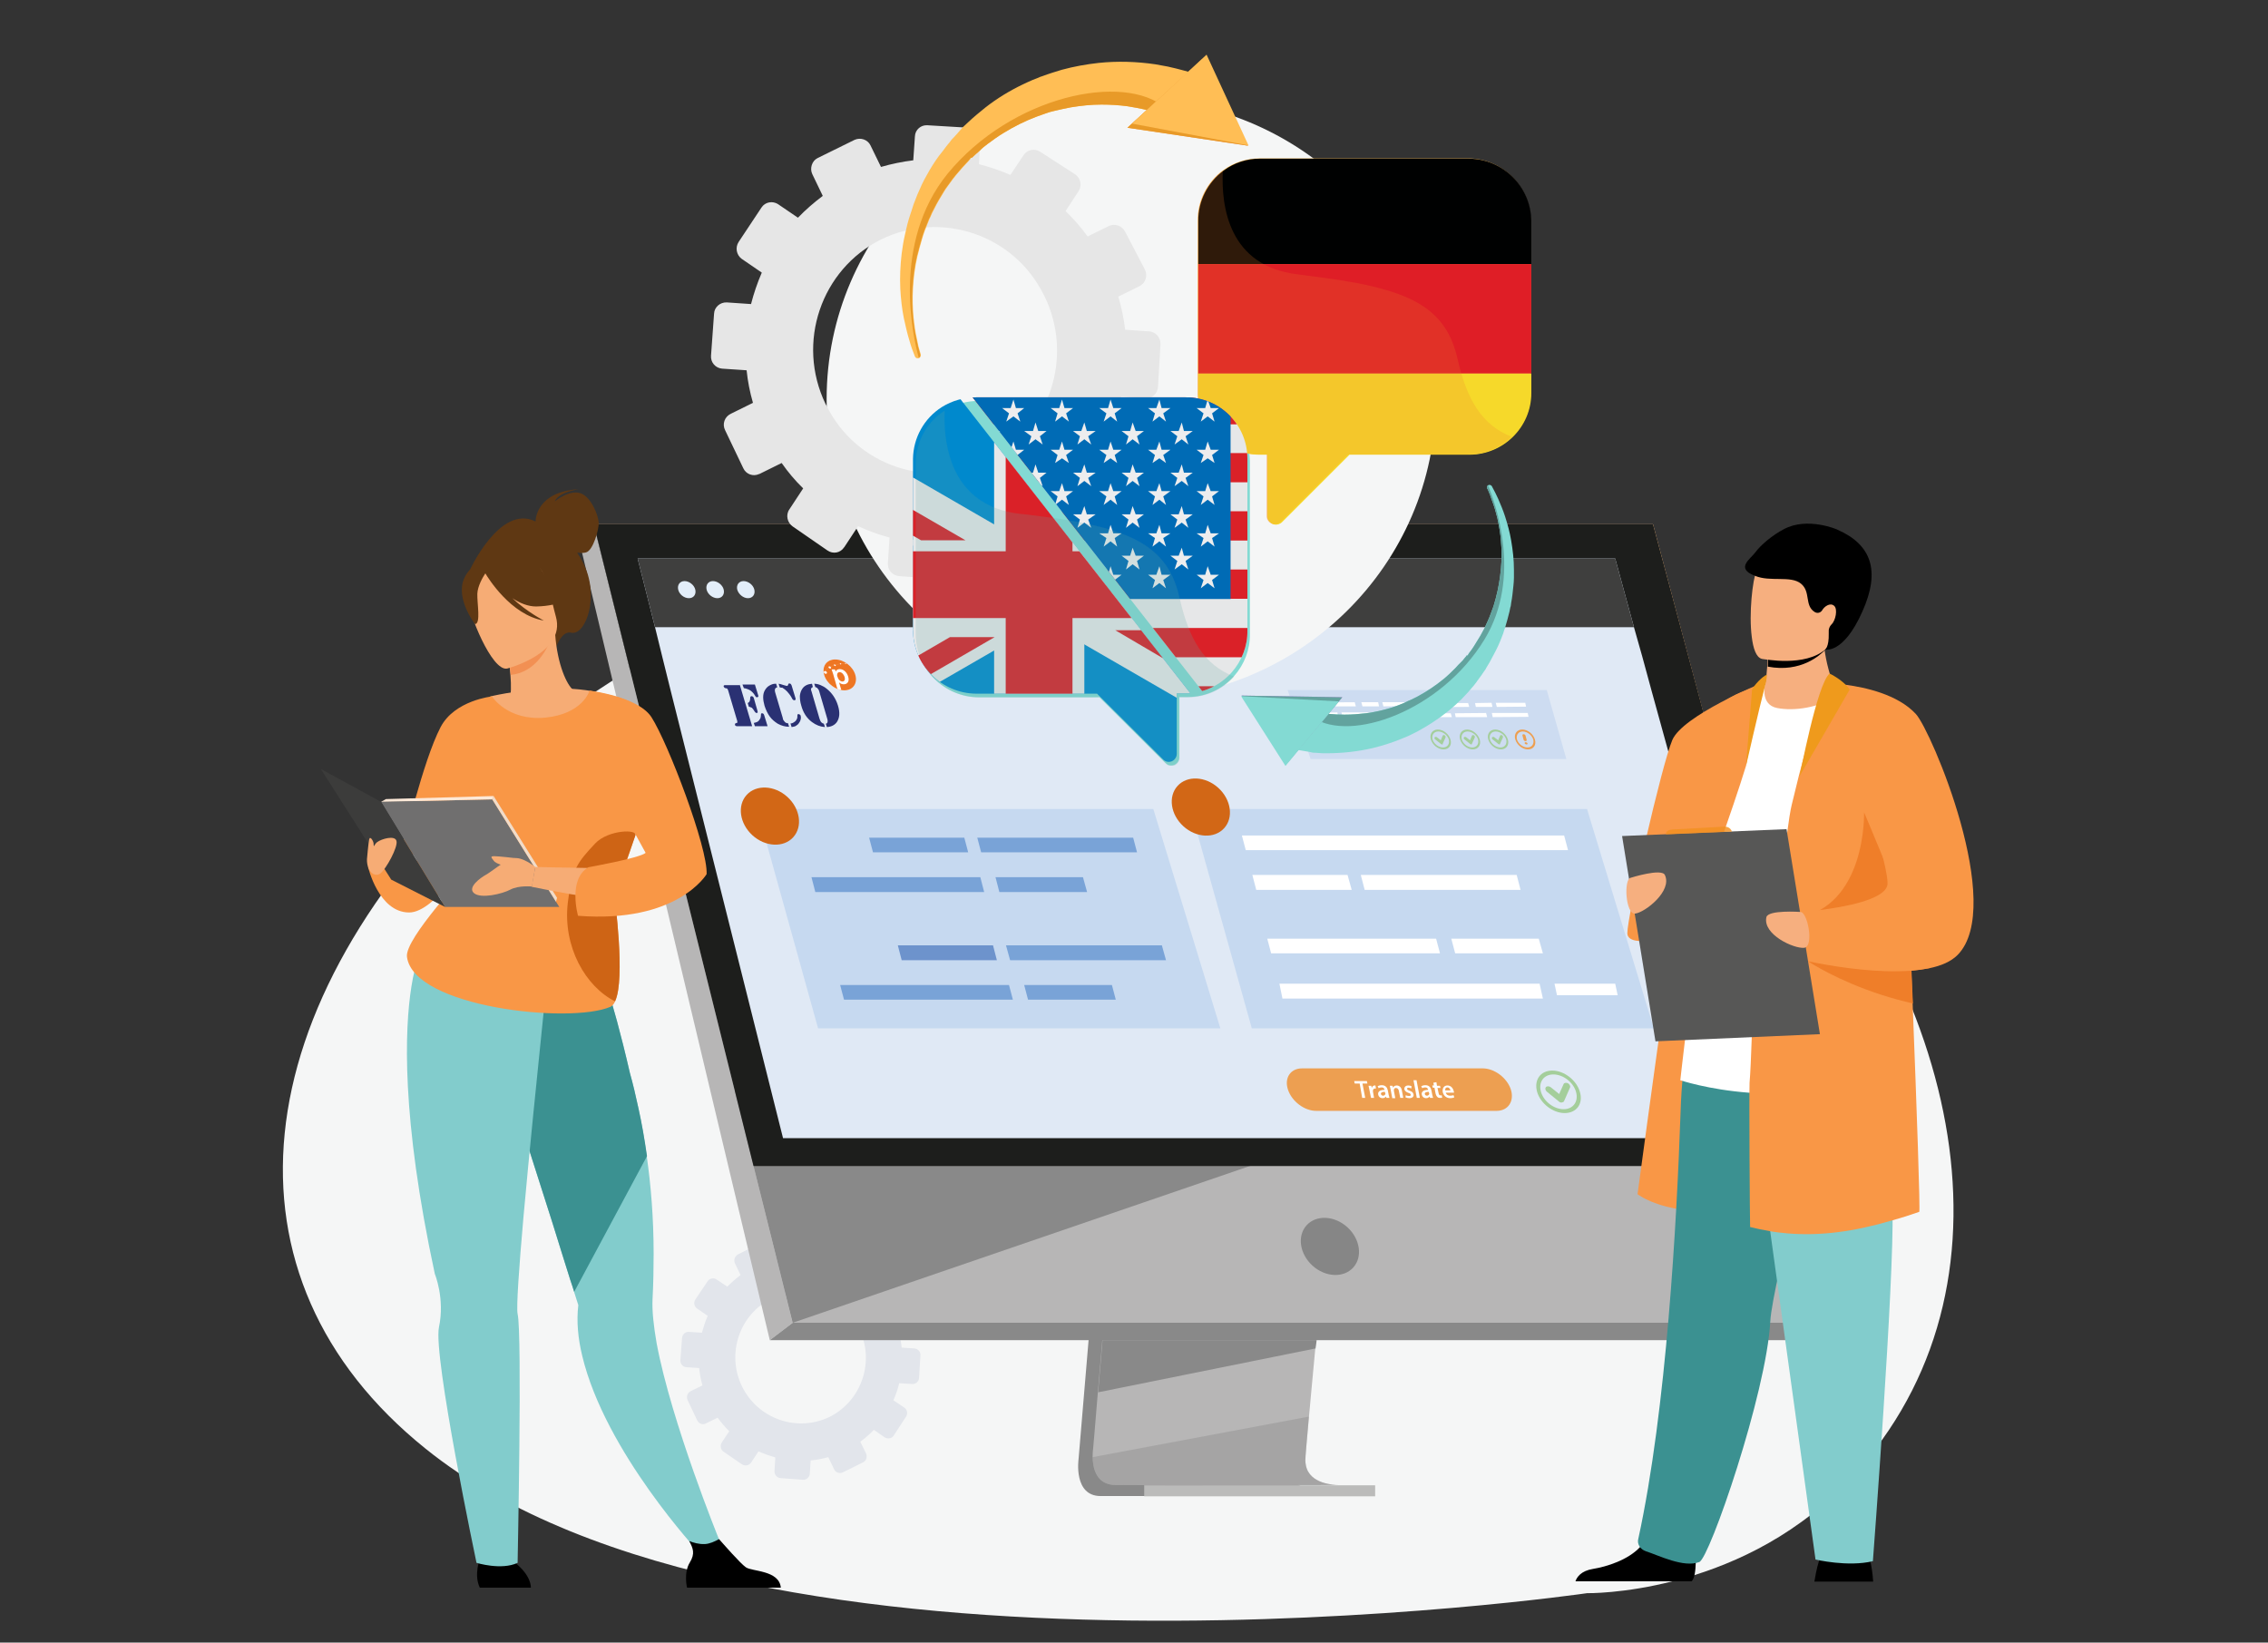 <?xml version="1.0" encoding="utf-8"?>
<!-- Generator: Adobe Illustrator 26.5.0, SVG Export Plug-In . SVG Version: 6.00 Build 0)  -->
<svg version="1.1" id="Capa_1" xmlns="http://www.w3.org/2000/svg" xmlns:xlink="http://www.w3.org/1999/xlink" x="0px" y="0px"
	 viewBox="0 0 822 595.3" style="enable-background:new 0 0 822 595.3;" xml:space="preserve">
<rect x="0" y="0" width="822" height="595.3" fill="#333333" stroke="none"/>
<style type="text/css">
	.st0{fill-rule:evenodd;clip-rule:evenodd;fill:#F5F6F6;}
	.st1{fill:#E2E5EB;}
	.st2{fill:#898989;}
	.st3{fill:#B7B6B6;}
	.st4{fill:#BBBBBA;}
	.st5{fill:#ED9F51;}
	.st6{opacity:0.4;fill:#898989;enable-background:new    ;}
	.st7{fill:#1D1E1C;}
	.st8{fill:#868686;}
	.st9{fill:#E0E9F5;}
	.st10{fill:#3F3F3E;}
	.st11{fill:#E3EEF9;}
	.st12{fill:#C6D9F0;}
	.st13{fill:#79A3D7;}
	.st14{fill:#6D93CC;}
	.st15{fill:#A4CE9B;}
	.st16{fill:#CDDCF1;}
	.st17{fill:#FFFFFF;}
	.st18{clip-path:url(#SVGID_00000015342471342573983620000009611732546293877142_);}
	.st19{clip-path:url(#SVGID_00000034058816942402391230000016658552440950475429_);fill:#2A3173;}
	.st20{clip-path:url(#SVGID_00000000921907243474911730000007970712213850294160_);fill:#2A3173;}
	.st21{clip-path:url(#SVGID_00000097464616715272482580000011353142023893597845_);fill:#2A3173;}
	.st22{clip-path:url(#SVGID_00000183943615793004209250000000602433014286387626_);}
	.st23{clip-path:url(#SVGID_00000003801761097891620980000012783439427912959678_);fill:#FFFFFF;}
	
		.st24{clip-path:url(#SVGID_00000127765310366412858170000010584063380016776339_);fill:none;stroke:#1D1D1B;stroke-width:1.604945e-02;stroke-miterlimit:10.001;}
	.st25{clip-path:url(#SVGID_00000054982990197596833440000002009010658890080949_);}
	.st26{clip-path:url(#SVGID_00000063594762532955300180000003100938633793755540_);fill:#EE7623;}
	.st27{clip-path:url(#SVGID_00000108303816545201960960000009245889657629219750_);fill:#FFFFFF;}
	.st28{clip-path:url(#SVGID_00000105402552630168948170000013299710456154353031_);}
	
		.st29{clip-path:url(#SVGID_00000090981690408951806060000009973325714222203312_);fill:none;stroke:#FFFFFF;stroke-width:2.133876e-02;stroke-miterlimit:10;}
	.st30{clip-path:url(#SVGID_00000031924340347005589190000017188495528457124259_);}
	.st31{clip-path:url(#SVGID_00000146498560292496687920000014033894415123058053_);fill:#FFFFFF;}
	.st32{clip-path:url(#SVGID_00000057121769754635987530000012107469781391513007_);fill:#FFFFFF;}
	.st33{clip-path:url(#SVGID_00000163049564252773924070000013785272211555551390_);fill:#FFFFFF;}
	.st34{clip-path:url(#SVGID_00000003102035172145116270000013455192441627770758_);fill:#FFFFFF;}
	.st35{clip-path:url(#SVGID_00000124879885069602801420000012986843017910100926_);fill:#FFFFFF;}
	.st36{fill:#F99746;}
	.st37{fill:#3B9191;}
	.st38{fill:#82CCCC;}
	.st39{fill:#F6AF7F;}
	.st40{fill:#EF7E29;}
	.st41{fill:#575756;}
	.st42{fill:#EF9A1C;}
	.st43{opacity:0.83;fill:#F29121;enable-background:new    ;}
	.st44{fill:#D26716;}
	.st45{fill:#5F3813;}
	.st46{fill:#F6AC75;}
	.st47{fill:#F29053;}
	.st48{fill:#CE6415;}
	.st49{fill:#706F6F;}
	.st50{fill:#F0DCCA;}
	.st51{fill:#FDE9D8;}
	.st52{fill:#3C3C3B;}
	.st53{fill:#E6E6E6;}
	.st54{fill:#83DAD3;}
	.st55{fill:#FFBE55;}
	.st56{fill:#E89A28;}
	.st57{clip-path:url(#SVGID_00000139262073772120927960000004688137331303952821_);}
	.st58{fill:url(#SVGID_00000090973073096840006850000017247718871297230519_);}
	.st59{fill:#62A39E;}
	.st60{clip-path:url(#SVGID_00000145029573922894067960000014262115246868190881_);}
	.st61{fill:url(#SVGID_00000137846405270725881840000010255606588584639668_);}
	
		.st62{clip-path:url(#SVGID_00000086690427595669262550000005078599909964574126_);fill-rule:evenodd;clip-rule:evenodd;fill:#000101;}
	
		.st63{clip-path:url(#SVGID_00000011022485839623104600000002146111996591203772_);fill-rule:evenodd;clip-rule:evenodd;fill:#DF1E26;}
	
		.st64{clip-path:url(#SVGID_00000054984002962437625400000000149677261790808244_);fill-rule:evenodd;clip-rule:evenodd;fill:#F6D92A;}
	.st65{opacity:0.2;}
	.st66{clip-path:url(#SVGID_00000038414532065512290820000017318729120717978508_);}
	.st67{fill:#ED7D2B;}
	.st68{clip-path:url(#SVGID_00000173861612946777887160000012344554644969191337_);}
	.st69{clip-path:url(#SVGID_00000160172772085189009050000001713262612197603477_);}
	.st70{fill:#0089CD;}
	.st71{fill:#E6E7E8;}
	.st72{fill:#DA2128;}
	.st73{clip-path:url(#SVGID_00000055684229951145797700000005896578122183745174_);}
	.st74{fill:#006BB5;}
	.st75{fill:#EDEDEE;}
	.st76{clip-path:url(#SVGID_00000092419622118782288870000010184127637723466401_);}
</style>
<path class="st0" d="M323.2,192.9c-36.8,11.5-123.3,65.1-144.2,85C87,364.6,77.1,463,154.2,525c119.4,96.3,421,52.4,421,52.4
	s53.7,1,93-39C800.9,402.6,580.5,111.7,323.2,192.9"/>
<g>
	<path class="st1" d="M266.4,457.9l2,4.2c-1.7,1.3-3.3,2.7-4.8,4.2l-3.9-2.6c-1.1-0.7-2.5-0.4-3.2,0.6L252,471
		c-0.7,1.1-0.4,2.5,0.6,3.2l3.9,2.7c-0.9,2-1.5,4-2.1,6.1l-4.7-0.3c-1.3-0.1-2.4,0.9-2.5,2.2l-0.6,8.1c-0.1,1.3,0.9,2.4,2.1,2.5
		l4.7,0.3c0.2,2.1,0.6,4.2,1.2,6.3l-4.3,2.1c-1.2,0.6-1.6,2-1.1,3.2l3.5,7.4c0.6,1.2,2,1.7,3.1,1.1l4.3-2.1c1.3,1.8,2.7,3.4,4.2,4.9
		l-2.7,4.1c-0.7,1.1-0.4,2.6,0.6,3.3l6.7,4.6c1.1,0.7,2.5,0.5,3.3-0.6l2.7-4.1c2,0.9,4,1.6,6.1,2.2l-0.3,4.9
		c-0.1,1.3,0.9,2.5,2.2,2.6l8.1,0.6c1.3,0.1,2.4-0.9,2.5-2.2l0.3-4.8c2.1-0.2,4.3-0.6,6.4-1.2l2.1,4.4c0.6,1.2,2,1.7,3.2,1.1
		l7.3-3.6c1.2-0.6,1.6-2,1.1-3.2l-2.1-4.3c1.8-1.3,3.4-2.7,4.9-4.3l3.9,2.7c1.1,0.7,2.6,0.5,3.3-0.6l4.5-6.9
		c0.7-1.1,0.4-2.6-0.7-3.3l-3.9-2.6c0.9-2,1.6-4.1,2.1-6.2l4.7,0.3c1.3,0.1,2.4-0.9,2.5-2.2l0.5-8.2c0.1-1.3-0.9-2.4-2.2-2.5
		l-4.6-0.3c-0.2-2.2-0.7-4.3-1.3-6.4l4.1-2c1.2-0.6,1.6-2,1-3.2L327,469c-0.6-1.2-2-1.6-3.1-1.1l-4.1,2c-1.3-1.8-2.7-3.4-4.3-4.9
		l2.5-3.8c0.7-1.1,0.4-2.5-0.7-3.2l-6.7-4.5c-1.1-0.7-2.5-0.4-3.2,0.6l-2.5,3.8c-2-0.9-4-1.6-6.1-2.1l0.3-4.6
		c0.1-1.3-0.9-2.4-2.2-2.5l-8-0.5c-1.3-0.1-2.4,0.9-2.5,2.2l-0.3,4.6c-2.1,0.2-4.2,0.7-6.3,1.3l-2-4.2c-0.6-1.1-1.9-1.6-3.1-1.1
		l-7.2,3.6C266.3,455.3,265.8,456.7,266.4,457.9z M268.9,502.4c-5.7-11.8-0.9-26.1,10.8-31.8c11.6-5.8,25.7-0.9,31.6,10.8
		c5.9,11.8,1.1,26.2-10.6,32.1C288.9,519.2,274.7,514.3,268.9,502.4z"/>
</g>
<g>
	<g>
		<path class="st2" d="M409.4,309.4l-18.5,219.5c0,0-1.9,13.3,8,13.3c16.3,0,81,0,81,0s-12.2-2.8-12.1-9
			c0.2-7.3,21.6-225.9,21.6-225.9L409.4,309.4z"/>
		<path class="st3" d="M485.1,538.2c-3.2,0-65,0.2-80.9,0c-6.9-0.1-8.1-6.1-8.2-10.1c0-1.9,0.2-3.3,0.2-3.3l0.5-5.7l1.2-14.5
			l1.1-12.8l1.4-16.5l1.2-13.9l13.1-155.9l80-2.1c0,0-9,91.5-15.4,158c-0.7,7.4-1.4,14.5-2,21.2c-0.2,2.1-0.4,4.2-0.6,6.2
			c-0.6,6.3-1.1,12.1-1.6,17.2c-0.2,2.7-0.5,5.2-0.7,7.5c-0.8,9-1.3,14.7-1.3,15.8c0,0.6,0.1,1.2,0.2,1.8
			C474.6,538,483.9,538.2,485.1,538.2z"/>
		<polygon class="st3" points="215.2,190 260.2,370.6 266.3,395.3 287.3,479.4 676.3,479.4 599.1,190 		"/>
		<polygon class="st3" points="215.2,190 209,192.1 279,485.7 287.3,479.4 		"/>
		<polygon class="st2" points="279,485.7 665.6,485.7 676.3,479.4 287.3,479.4 		"/>
		<rect x="414.7" y="538.3" class="st4" width="83.7" height="4"/>
		<polygon class="st5" points="657.4,426.1 594.3,193.8 216.2,193.8 215.2,190 599.1,190 662,425.6 		"/>
		<polygon class="st2" points="477.2,485.7 476.8,488.7 398,504.6 399.1,491.8 399.6,485.7 		"/>
		<path class="st6" d="M485.1,538.2c-3.2,0-65,0.2-80.9,0c-6.9-0.1-8.1-6.1-8.2-10.1l78.4-14.7c-0.8,9-1.3,14.7-1.3,15.8
			c0,0.6,0.1,1.2,0.2,1.8C474.6,538,483.9,538.2,485.1,538.2z"/>
		<polygon class="st2" points="458.2,420.8 287.3,479.4 266.3,395.3 		"/>
		<polygon class="st7" points="215.2,190 599.1,190 661.4,422.6 273.1,422.6 		"/>
	</g>
	<ellipse transform="matrix(0.672 -0.741 0.741 0.672 -176.698 504.996)" class="st8" cx="481.8" cy="452" rx="9.4" ry="11.4"/>
	<polygon class="st9" points="643.3,412.5 283.8,412.5 243.1,250.4 240,237.9 237.4,227.3 231.1,202.4 585.4,202.4 592.2,227.3 
		595.2,237.9 598.6,250.4 	"/>
	<polygon class="st10" points="592.2,227.3 237.4,227.3 231.1,202.4 585.4,202.4 	"/>
	<g>
		<path class="st11" d="M245.8,213.7c-0.4-1.7,0.6-3.1,2.3-3.1s3.5,1.4,3.9,3.1s-0.6,3.1-2.3,3.1
			C247.9,216.8,246.2,215.4,245.8,213.7z"/>
		<path class="st11" d="M256.1,213.7c-0.4-1.7,0.6-3.1,2.3-3.1c1.7,0,3.5,1.4,3.9,3.1s-0.6,3.1-2.3,3.1
			C258.3,216.8,256.5,215.4,256.1,213.7z"/>
		<path class="st11" d="M267.2,213.7c-0.4-1.7,0.6-3.1,2.3-3.1s3.5,1.4,3.9,3.1c0.4,1.7-0.6,3.1-2.3,3.1
			C269.4,216.8,267.7,215.4,267.2,213.7z"/>
	</g>
	<polygon class="st12" points="442.3,372.7 296.5,372.7 274.4,293.2 418,293.2 	"/>
	<polygon class="st13" points="350.9,308.9 316.4,308.9 315,303.6 349.5,303.6 	"/>
	<polygon class="st13" points="412.1,308.9 355.6,308.9 354.2,303.6 410.7,303.6 	"/>
	<polygon class="st13" points="356.7,323.3 295.5,323.3 294.1,317.9 355.3,317.9 	"/>
	<polygon class="st13" points="394,323.3 362.2,323.3 360.8,317.9 392.5,317.9 	"/>
	<polygon class="st14" points="361.3,348 326.8,348 325.4,342.6 359.9,342.6 	"/>
	<polygon class="st13" points="422.6,348 366.1,348 364.6,342.6 421.1,342.6 	"/>
	<polygon class="st13" points="367.1,362.3 305.9,362.3 304.5,357 365.7,357 	"/>
	<polygon class="st13" points="404.4,362.3 372.6,362.3 371.2,357 403,357 	"/>
	<g>
		<g>
			<g>
				<path class="st15" d="M567.1,403.4c-4.3,0-8.8-3.5-10-7.7c-1.2-4.3,1.2-7.7,5.5-7.7s8.8,3.5,10,7.7
					C573.9,400,571.4,403.4,567.1,403.4z M563,389.4c-3.5,0-5.5,2.8-4.5,6.3s4.7,6.3,8.2,6.3s5.5-2.8,4.5-6.3
					C570.2,392.2,566.5,389.4,563,389.4z"/>
			</g>
			<g>
				<path class="st15" d="M565.9,399.6c-0.3,0-0.6-0.1-0.9-0.4l-4.3-3.5c-0.6-0.5-0.8-1.2-0.4-1.7c0.3-0.4,1.1-0.4,1.7,0l3.1,2.5
					l1.6-3.6c0.2-0.5,0.9-0.6,1.6-0.3c0.6,0.4,1,1.1,0.7,1.6l-2.1,4.8c-0.1,0.3-0.4,0.5-0.7,0.5C566,399.6,565.9,399.6,565.9,399.6z
					"/>
			</g>
		</g>
	</g>
	<g>
		<polygon class="st16" points="567.7,275.1 475,275.1 466.7,250.1 560.6,250.1 		"/>
		<g>
			<polygon class="st17" points="491.4,256 475.4,256 475,254.6 491,254.5 			"/>
			<polygon class="st17" points="499.8,256 493.8,256 493.4,254.5 499.5,254.5 			"/>
			<polygon class="st17" points="512,255.9 501.4,256 501,254.5 511.6,254.5 			"/>
			<polygon class="st17" points="485,259.7 476.3,259.7 475.9,258.3 484.7,258.2 			"/>
			<polygon class="st17" points="497.8,259.6 486.5,259.7 486.2,258.2 497.5,258.2 			"/>
			<polygon class="st17" points="512.9,259.6 499.9,259.6 499.6,258.2 512.5,258.1 			"/>
		</g>
		<g>
			<polygon class="st17" points="532.5,256.2 516.5,256.3 516.2,254.8 532.1,254.8 			"/>
			<polygon class="st17" points="540.9,256.2 534.9,256.2 534.6,254.8 540.6,254.7 			"/>
			<polygon class="st17" points="553.1,256.1 542.5,256.2 542.1,254.7 552.8,254.7 			"/>
			<polygon class="st17" points="526.2,259.9 517.4,259.9 517,258.5 525.8,258.5 			"/>
			<polygon class="st17" points="539,259.9 527.6,259.9 527.3,258.5 538.6,258.4 			"/>
			<polygon class="st17" points="554,259.8 541,259.9 540.7,258.4 553.7,258.4 			"/>
		</g>
		<g>
			<g>
				<g>
					<path class="st15" d="M544,271.6c-2,0-4-1.6-4.6-3.6s0.6-3.6,2.5-3.6c2,0,4,1.6,4.6,3.6S545.9,271.6,544,271.6z M542.1,265.1
						c-1.6,0-2.5,1.3-2.1,2.9c0.5,1.6,2.2,2.9,3.8,2.9s2.5-1.3,2.1-2.9C545.4,266.4,543.7,265.1,542.1,265.1z"/>
				</g>
				<g>
					<path class="st15" d="M543.4,269.8c-0.1,0-0.3-0.1-0.4-0.2l-2-1.6c-0.3-0.2-0.4-0.6-0.2-0.8c0.2-0.2,0.5-0.2,0.8,0l1.4,1.1
						l0.7-1.7c0.1-0.2,0.4-0.3,0.7-0.1c0.3,0.2,0.4,0.5,0.3,0.8l-1,2.2C543.7,269.7,543.6,269.8,543.4,269.8L543.4,269.8z"/>
				</g>
			</g>
			<g>
				<g>
					<path class="st15" d="M533.8,271.6c-2,0-4-1.6-4.6-3.6s0.6-3.6,2.5-3.6s4,1.6,4.6,3.6C536.9,270,535.7,271.6,533.8,271.6z
						 M531.9,265.1c-1.6,0-2.5,1.3-2.1,2.9c0.5,1.6,2.2,2.9,3.8,2.9s2.5-1.3,2.1-2.9C535.2,266.4,533.5,265.1,531.9,265.1z"/>
				</g>
				<g>
					<path class="st15" d="M533.2,269.8c-0.1,0-0.3-0.1-0.4-0.2l-2-1.6c-0.3-0.2-0.4-0.6-0.2-0.8c0.2-0.2,0.5-0.2,0.8,0l1.4,1.1
						l0.7-1.7c0.1-0.2,0.4-0.3,0.7-0.1c0.3,0.2,0.4,0.5,0.3,0.8l-1,2.2C533.5,269.7,533.4,269.8,533.2,269.8L533.2,269.8z"/>
				</g>
			</g>
			<g>
				<g>
					<path class="st15" d="M523.2,271.6c-2,0-4-1.6-4.6-3.6s0.6-3.6,2.5-3.6c2,0,4,1.6,4.6,3.6S525.2,271.6,523.2,271.6z
						 M521.3,265.1c-1.6,0-2.5,1.3-2.1,2.9c0.5,1.6,2.2,2.9,3.8,2.9s2.5-1.3,2.1-2.9C524.6,266.4,522.9,265.1,521.3,265.1z"/>
				</g>
				<g>
					<path class="st15" d="M522.6,269.8c-0.1,0-0.3-0.1-0.4-0.2l-2-1.6c-0.3-0.2-0.4-0.6-0.2-0.8c0.2-0.2,0.5-0.2,0.8,0l1.4,1.1
						l0.7-1.7c0.1-0.2,0.4-0.3,0.7-0.1c0.3,0.2,0.4,0.5,0.3,0.8l-1,2.2C523,269.7,522.9,269.8,522.6,269.8
						C522.7,269.8,522.6,269.8,522.6,269.8z"/>
				</g>
			</g>
			<g>
				<g>
					<path class="st5" d="M553.8,271.6c-2,0-4-1.6-4.6-3.6s0.6-3.6,2.5-3.6c2,0,4,1.6,4.6,3.6C556.9,270,555.8,271.6,553.8,271.6z
						 M551.9,265.1c-1.6,0-2.5,1.3-2.1,2.9c0.5,1.6,2.2,2.9,3.8,2.9s2.5-1.3,2.1-2.9C555.2,266.4,553.5,265.1,551.9,265.1z"/>
				</g>
				<g>
					<path class="st5" d="M552.9,268.6L552.9,268.6c-0.3,0-0.6-0.2-0.7-0.5l-0.4-1.5c-0.1-0.3,0.1-0.5,0.4-0.5l0,0
						c0.3,0,0.6,0.2,0.7,0.5l0.4,1.5C553.4,268.4,553.2,268.6,552.9,268.6z"/>
					<path class="st5" d="M553.3,269.8L553.3,269.8c-0.3,0-0.6-0.2-0.7-0.4l0,0c-0.1-0.2,0.1-0.4,0.3-0.4h0.1c0.2,0,0.5,0.2,0.6,0.4
						l0,0C553.7,269.6,553.6,269.8,553.3,269.8z"/>
				</g>
			</g>
		</g>
	</g>
	<polygon class="st12" points="599.4,372.7 453.7,372.7 431.5,293.2 575.2,293.2 	"/>
	<polygon class="st17" points="568.3,308.1 451.5,308.1 450.1,302.8 566.9,302.8 	"/>
	<polygon class="st17" points="489.9,322.5 455.3,322.5 453.9,317.1 488.4,317.1 	"/>
	<polygon class="st17" points="551.1,322.5 494.6,322.5 493.2,317.1 549.7,317.1 	"/>
	<polygon class="st17" points="521.9,345.5 460.7,345.5 459.3,340.2 520.5,340.2 	"/>
	<polygon class="st17" points="559.2,345.5 527.4,345.5 526,340.2 557.7,340.2 	"/>
	<polygon class="st17" points="559.2,361.9 464.8,361.9 463.7,356.5 558,356.5 	"/>
	<polygon class="st17" points="586.3,360.7 564.3,360.7 563.4,356.5 585.4,356.5 	"/>
	<g>
		<g>
			<g>
				<defs>
					<polygon id="SVGID_1_" points="257.5,234.8 307.5,234.8 318,270.2 268,270.2 					"/>
				</defs>
				<clipPath id="SVGID_00000095324405368378526710000012441171365635602351_">
					<use xlink:href="#SVGID_1_"  style="overflow:visible;"/>
				</clipPath>
				<g style="clip-path:url(#SVGID_00000095324405368378526710000012441171365635602351_);">
					<g>
						<defs>
							<polygon id="SVGID_00000168117504213603066390000018391286632448026814_" points="257.5,234.8 307.5,234.8 318,270.2 
								268,270.2 							"/>
						</defs>
						<clipPath id="SVGID_00000044150000431585368490000004932109448711793083_">
							<use xlink:href="#SVGID_00000168117504213603066390000018391286632448026814_"  style="overflow:visible;"/>
						</clipPath>
						<path style="clip-path:url(#SVGID_00000044150000431585368490000004932109448711793083_);fill:#2A3173;" d="M268.1,248.1
							l4.5,15.1h-4.9h-0.3c-0.3,0-0.5,0-0.7-0.1s-0.3-0.2-0.3-0.4c-0.1-0.3,0-0.5,0.3-0.6c0.2-0.1,0.3-0.1,0.4-0.1l0.1-0.1
							c0.1-0.1,0-0.3,0-0.6l-3.3-11.1c-0.1-0.3-0.2-0.4-0.3-0.6c-0.1-0.1-0.1-0.1-0.2-0.1c0,0-0.2-0.1-0.5-0.1
							c-0.3-0.1-0.5-0.3-0.6-0.6c-0.1-0.2,0-0.3,0.1-0.4c0.1-0.1,0.3-0.1,0.6-0.1h0.3h4.8V248.1z M271.4,256.1l-0.4-1.3
							c0.4-0.2,0.6-0.4,0.7-0.7c0.1-0.2,0.2-0.6,0.2-1c0-0.3,0-0.5,0.1-0.6s0.2-0.2,0.4-0.2c0.2,0,0.4,0.1,0.6,0.3
							c0.1,0.1,0.2,0.3,0.3,0.7l1.2,4.2c0.1,0.3,0.1,0.6,0.1,0.7s-0.2,0.2-0.4,0.2c-0.2,0-0.3-0.1-0.4-0.2s-0.3-0.3-0.4-0.5
							c-0.3-0.5-0.6-0.9-0.9-1.2C272.2,256.4,271.8,256.2,271.4,256.1 M269.1,248.1h4.5l1.2,3.9c0.1,0.2,0.1,0.4,0,0.5
							s-0.2,0.2-0.4,0.2c-0.2,0-0.3,0-0.4-0.1s-0.2-0.2-0.3-0.4c-0.5-0.9-1.1-1.5-1.8-2c-0.7-0.4-1.5-0.7-2.3-0.8L269.1,248.1z
							 M273.6,263.2l-0.4-1.2c0.5-0.1,0.8-0.2,1.1-0.3c0.3-0.1,0.5-0.3,0.8-0.6c0.2-0.3,0.4-0.6,0.5-0.8c0.1-0.3,0.2-0.7,0.2-1.2
							c0-0.2,0-0.4,0.1-0.5s0.2-0.1,0.3-0.1c0.2,0,0.4,0.1,0.5,0.2s0.2,0.3,0.3,0.6l1.2,3.9H273.6z"/>
					</g>
					<g>
						<defs>
							<polygon id="SVGID_00000089533013520620498050000004245050425684606387_" points="257.5,234.8 307.5,234.8 318,270.2 
								268,270.2 							"/>
						</defs>
						<clipPath id="SVGID_00000083053115466250919920000013638105635442064805_">
							<use xlink:href="#SVGID_00000089533013520620498050000004245050425684606387_"  style="overflow:visible;"/>
						</clipPath>
						<path style="clip-path:url(#SVGID_00000083053115466250919920000013638105635442064805_);fill:#2A3173;" d="M281.3,247.8
							l0.4,1.3c-0.4,0.1-0.7,0.3-0.8,0.6c-0.1,0.3-0.1,0.8,0.1,1.4l2.7,9.1l0.1,0.5c0.1,0.2,0.1,0.3,0.3,0.5
							c0.1,0.2,0.3,0.3,0.4,0.5c0.2,0.1,0.3,0.3,0.5,0.3c0.2,0.1,0.3,0.1,0.6,0.1l0.4,1.3c-1.4,0-2.8-0.4-4.1-1.1
							c-1.1-0.7-2.1-1.5-2.9-2.6s-1.4-2.4-1.9-3.9c-0.3-1.1-0.5-2.1-0.5-3.1s0.2-1.8,0.6-2.5s0.9-1.3,1.6-1.7s1.4-0.7,2.2-0.7
							L281.3,247.8z M282.6,249.1l-0.4-1.3c0.4,0.1,0.7,0.1,0.9,0.2c0.2,0.1,0.7,0.2,1.3,0.4c0.4,0.1,0.7,0.2,0.8,0.2
							c0.2,0,0.3-0.1,0.4-0.3l0.1-0.3c0-0.2,0.2-0.3,0.4-0.3c0.2,0,0.4,0.1,0.5,0.2c0.1,0.1,0.2,0.3,0.3,0.5l1.4,4.6
							c0.1,0.3,0.1,0.5,0,0.6s-0.2,0.2-0.4,0.2c-0.2,0-0.3-0.1-0.5-0.2c-0.1-0.1-0.3-0.3-0.4-0.6c-0.3-0.6-0.6-1-0.9-1.4
							c-0.5-0.7-1.1-1.3-1.6-1.7c-0.4-0.3-0.7-0.5-1-0.7C283.3,249.3,283,249.2,282.6,249.1 M286.9,263.5l-0.4-1.3
							c0.6,0,1.1-0.3,1.6-0.7c0.3-0.2,0.5-0.5,0.7-0.9s0.2-0.7,0.2-1.2c0-0.2,0-0.4,0.1-0.5s0.2-0.1,0.3-0.1c0.2,0,0.3,0.1,0.5,0.2
							s0.3,0.3,0.3,0.5c0.1,0.3,0.1,0.7,0,1.2s-0.3,0.9-0.6,1.3c-0.3,0.5-0.7,0.8-1.2,1.1C288.1,263.3,287.5,263.4,286.9,263.5"/>
					</g>
					<g>
						<defs>
							<polygon id="SVGID_00000101820199947408660550000011284133306656140449_" points="257.5,234.8 307.5,234.8 318,270.2 
								268,270.2 							"/>
						</defs>
						<clipPath id="SVGID_00000129171310522773200690000014777455036945708986_">
							<use xlink:href="#SVGID_00000101820199947408660550000011284133306656140449_"  style="overflow:visible;"/>
						</clipPath>
						<path style="clip-path:url(#SVGID_00000129171310522773200690000014777455036945708986_);fill:#2A3173;" d="M294.6,249
							c-0.3,0.1-0.5,0.3-0.6,0.5s-0.1,0.6,0.1,1l2.9,9.9c0.2,0.6,0.4,1.1,0.7,1.4c0.2,0.2,0.5,0.4,0.9,0.5l0.4,1.2
							c-1.7-0.1-3.2-0.7-4.7-1.8c-1.9-1.4-3.2-3.4-3.9-6c-0.4-1.3-0.5-2.4-0.5-3.5c0.1-1,0.4-1.9,0.9-2.6c0.4-0.6,0.9-1,1.5-1.3
							s1.2-0.4,2-0.5L294.6,249z M295.5,249l-0.4-1.2c0.8,0,1.6,0.2,2.3,0.5c0.7,0.3,1.5,0.7,2.2,1.3c1.9,1.5,3.3,3.5,4.1,6.1
							c0.8,2.6,0.6,4.5-0.4,6c-0.8,1.1-2,1.7-3.6,1.8l-0.4-1.2c0.2,0,0.3-0.1,0.4-0.2s0.2-0.2,0.2-0.3c0.1-0.3,0.1-0.8-0.1-1.4
							l-2.9-9.9c-0.1-0.4-0.3-0.7-0.5-0.9c-0.1-0.2-0.3-0.3-0.4-0.4C296,249.2,295.8,249.1,295.5,249"/>
					</g>
				</g>
			</g>
			<g>
				<defs>
					<polygon id="SVGID_00000181054933399858479800000010870985779919530644_" points="257.5,234.8 307.5,234.8 318,270.2 
						268,270.2 					"/>
				</defs>
				<clipPath id="SVGID_00000160160470469125725240000014505998296088410507_">
					<use xlink:href="#SVGID_00000181054933399858479800000010870985779919530644_"  style="overflow:visible;"/>
				</clipPath>
				<g style="clip-path:url(#SVGID_00000160160470469125725240000014505998296088410507_);">
					<g>
						<defs>
							<polygon id="SVGID_00000122691623554544281190000014078514720251469193_" points="300.2,250.4 311.9,250.4 308.4,238.8 
								296.8,238.8 							"/>
						</defs>
						<clipPath id="SVGID_00000067957961177128998400000004541291543279180964_">
							<use xlink:href="#SVGID_00000122691623554544281190000014078514720251469193_"  style="overflow:visible;"/>
						</clipPath>
						<path style="clip-path:url(#SVGID_00000067957961177128998400000004541291543279180964_);fill:#FFFFFF;" d="M298.7,244.6
							c0.9,3.1,4.2,5.6,7.2,5.6s4.8-2.5,3.9-5.6s-4.2-5.6-7.2-5.6S297.8,241.5,298.7,244.6"/>
					</g>
					<g>
						<defs>
							<polygon id="SVGID_00000078022055899239551380000015527202868182033794_" points="306.1,251.5 313.7,242.6 302.6,237.7 
								295.1,246.5 							"/>
						</defs>
						<clipPath id="SVGID_00000080168978328295284400000002650834855147406483_">
							<use xlink:href="#SVGID_00000078022055899239551380000015527202868182033794_"  style="overflow:visible;"/>
						</clipPath>
						
							<ellipse transform="matrix(0.651 -0.759 0.759 0.651 -79.495 316.205)" style="clip-path:url(#SVGID_00000080168978328295284400000002650834855147406483_);fill:none;stroke:#1D1D1B;stroke-width:1.604945e-02;stroke-miterlimit:10.001;" cx="304.3" cy="244.6" rx="4.8" ry="6.5"/>
					</g>
				</g>
			</g>
			<g>
				<defs>
					<polygon id="SVGID_00000078736394780803996030000005176589278357164221_" points="257.5,234.8 307.5,234.8 318,270.2 
						268,270.2 					"/>
				</defs>
				<clipPath id="SVGID_00000126296965906162495050000014456751484493182126_">
					<use xlink:href="#SVGID_00000078736394780803996030000005176589278357164221_"  style="overflow:visible;"/>
				</clipPath>
				<g style="clip-path:url(#SVGID_00000126296965906162495050000014456751484493182126_);">
					<g>
						<defs>
							<path id="SVGID_00000047745951136935334540000009786539371303951260_" d="M298.7,244.6c0.9,3.1,4.2,5.6,7.3,5.6
								c3.1,0,4.9-2.5,4-5.6s-4.2-5.6-7.3-5.6C299.6,239,297.8,241.5,298.7,244.6"/>
						</defs>
						<clipPath id="SVGID_00000018945366256257067970000013047720188410017684_">
							<use xlink:href="#SVGID_00000047745951136935334540000009786539371303951260_"  style="overflow:visible;"/>
						</clipPath>
						<path style="clip-path:url(#SVGID_00000018945366256257067970000013047720188410017684_);fill:#EE7623;" d="M298.7,244.6
							c0.9,3.1,4.2,5.6,7.3,5.6c3.1,0,4.9-2.5,4-5.6s-4.2-5.6-7.3-5.6C299.6,239,297.8,241.5,298.7,244.6"/>
					</g>
					<g>
						<defs>
							<path id="SVGID_00000019660647137372081510000002823831072530693776_" d="M298.7,244.6c0.9,3.1,4.2,5.6,7.3,5.6
								c3.1,0,4.9-2.5,4-5.6s-4.2-5.6-7.3-5.6C299.6,239,297.8,241.5,298.7,244.6"/>
						</defs>
						<clipPath id="SVGID_00000126314113224244590900000012083491191173458341_">
							<use xlink:href="#SVGID_00000019660647137372081510000002823831072530693776_"  style="overflow:visible;"/>
						</clipPath>
						<path style="clip-path:url(#SVGID_00000126314113224244590900000012083491191173458341_);fill:#FFFFFF;" d="M302,244.4
							c-0.2-0.7-0.4-1.3-0.6-1.8h1.2l0.3,0.8l0,0c0.2-0.6,0.7-0.9,1.5-0.9c1.2,0,2.5,1,3,2.7c0.6,1.9-0.4,2.8-1.6,2.8
							c-0.7,0-1.3-0.3-1.7-0.7l0,0l0.8,2.7h-1.3L302,244.4z M303.7,245.7c0,0.1,0.1,0.2,0.2,0.4c0.3,0.5,0.9,0.9,1.4,0.9
							c0.8,0,1.1-0.7,0.8-1.7c-0.3-0.9-1-1.7-1.8-1.7c-0.6,0-0.9,0.4-0.9,1c0,0.1,0,0.2,0,0.3L303.7,245.7z"/>
					</g>
				</g>
			</g>
			<g>
				<defs>
					<polygon id="SVGID_00000174594143289345933060000016477122115569273497_" points="257.5,234.8 307.5,234.8 318,270.2 
						268,270.2 					"/>
				</defs>
				<clipPath id="SVGID_00000026141002420503371310000000748251959476145560_">
					<use xlink:href="#SVGID_00000174594143289345933060000016477122115569273497_"  style="overflow:visible;"/>
				</clipPath>
				<g style="clip-path:url(#SVGID_00000026141002420503371310000000748251959476145560_);">
					<g>
						<defs>
							<path id="SVGID_00000074440345156382776010000015081899874846852513_" d="M299.6,240.1c-0.6,0.6-0.9,1.3-1.1,2.1l0.5,1.5h8.9
								l-1-3.4c-0.1-0.1-0.2-0.2-0.4-0.2L299.6,240.1L299.6,240.1z"/>
						</defs>
						<clipPath id="SVGID_00000123422977634281071830000004930446134316945838_">
							<use xlink:href="#SVGID_00000074440345156382776010000015081899874846852513_"  style="overflow:visible;"/>
						</clipPath>
						
							<path style="clip-path:url(#SVGID_00000123422977634281071830000004930446134316945838_);fill:none;stroke:#FFFFFF;stroke-width:2.133876e-02;stroke-miterlimit:10;" d="
							M299.1,244.7c-0.7-2.4,2.9-4.3,8.1-4.3"/>
					</g>
				</g>
			</g>
			<g>
				<defs>
					<polygon id="SVGID_00000070111703891677676720000000678875079497955719_" points="257.5,234.8 307.5,234.8 318,270.2 
						268,270.2 					"/>
				</defs>
				<clipPath id="SVGID_00000111908393847919185120000001749197159434752182_">
					<use xlink:href="#SVGID_00000070111703891677676720000000678875079497955719_"  style="overflow:visible;"/>
				</clipPath>
				<g style="clip-path:url(#SVGID_00000111908393847919185120000001749197159434752182_);">
					<g>
						<defs>
							<path id="SVGID_00000111169108380245829760000013440730730606752928_" d="M298.7,244.6c0.9,3.1,4.2,5.6,7.3,5.6
								c3.1,0,4.9-2.5,4-5.6s-4.2-5.6-7.3-5.6C299.6,239,297.8,241.5,298.7,244.6"/>
						</defs>
						<clipPath id="SVGID_00000093141327448804468150000015125936725830538133_">
							<use xlink:href="#SVGID_00000111169108380245829760000013440730730606752928_"  style="overflow:visible;"/>
						</clipPath>
						<path style="clip-path:url(#SVGID_00000093141327448804468150000015125936725830538133_);fill:#FFFFFF;" d="M298.6,243.7
							c0.1,0.3,0.4,0.5,0.7,0.5s0.5-0.2,0.4-0.5s-0.4-0.5-0.7-0.5S298.5,243.4,298.6,243.7"/>
					</g>
					<g>
						<defs>
							<path id="SVGID_00000029025995019418301550000004632609126855053713_" d="M298.7,244.6c0.9,3.1,4.2,5.6,7.3,5.6
								c3.1,0,4.9-2.5,4-5.6s-4.2-5.6-7.3-5.6C299.6,239,297.8,241.5,298.7,244.6"/>
						</defs>
						<clipPath id="SVGID_00000125562646364835387420000018121437342484051899_">
							<use xlink:href="#SVGID_00000029025995019418301550000004632609126855053713_"  style="overflow:visible;"/>
						</clipPath>
						<path style="clip-path:url(#SVGID_00000125562646364835387420000018121437342484051899_);fill:#FFFFFF;" d="M300.3,241.9
							c0.1,0.2,0.3,0.4,0.6,0.4c0.2,0,0.4-0.2,0.3-0.4s-0.3-0.4-0.6-0.4C300.3,241.5,300.2,241.7,300.3,241.9"/>
					</g>
					<g>
						<defs>
							<path id="SVGID_00000023974063665786282240000000674150187760641671_" d="M298.7,244.6c0.9,3.1,4.2,5.6,7.3,5.6
								c3.1,0,4.9-2.5,4-5.6s-4.2-5.6-7.3-5.6C299.6,239,297.8,241.5,298.7,244.6"/>
						</defs>
						<clipPath id="SVGID_00000141448398988187299860000008585310270981089941_">
							<use xlink:href="#SVGID_00000023974063665786282240000000674150187760641671_"  style="overflow:visible;"/>
						</clipPath>
						<path style="clip-path:url(#SVGID_00000141448398988187299860000008585310270981089941_);fill:#FFFFFF;" d="M302.3,241.1
							c0.1,0.2,0.3,0.3,0.4,0.3c0.2,0,0.3-0.2,0.2-0.3s-0.3-0.3-0.4-0.3C302.3,240.7,302.2,240.9,302.3,241.1"/>
					</g>
					<g>
						<defs>
							<path id="SVGID_00000044135305980973892870000013746146538706472592_" d="M298.7,244.6c0.9,3.1,4.2,5.6,7.3,5.6
								c3.1,0,4.9-2.5,4-5.6s-4.2-5.6-7.3-5.6C299.6,239,297.8,241.5,298.7,244.6"/>
						</defs>
						<clipPath id="SVGID_00000063595219413605782670000005710537027656243624_">
							<use xlink:href="#SVGID_00000044135305980973892870000013746146538706472592_"  style="overflow:visible;"/>
						</clipPath>
						<path style="clip-path:url(#SVGID_00000063595219413605782670000005710537027656243624_);fill:#FFFFFF;" d="M304.4,240.6
							c0,0.1,0.2,0.2,0.3,0.2c0.1,0,0.2-0.1,0.2-0.2c0-0.1-0.2-0.2-0.3-0.2C304.4,240.4,304.4,240.5,304.4,240.6"/>
					</g>
					<g>
						<defs>
							<path id="SVGID_00000043441042245565036040000009536582807286802840_" d="M298.7,244.6c0.9,3.1,4.2,5.6,7.3,5.6
								c3.1,0,4.9-2.5,4-5.6s-4.2-5.6-7.3-5.6C299.6,239,297.8,241.5,298.7,244.6"/>
						</defs>
						<clipPath id="SVGID_00000102538477265983186140000010847497393578027954_">
							<use xlink:href="#SVGID_00000043441042245565036040000009536582807286802840_"  style="overflow:visible;"/>
						</clipPath>
						<path style="clip-path:url(#SVGID_00000102538477265983186140000010847497393578027954_);fill:#FFFFFF;" d="M306.3,240.5
							c0,0.1,0.1,0.2,0.2,0.2s0.1-0.1,0.1-0.2c0-0.1-0.1-0.2-0.2-0.2S306.3,240.4,306.3,240.5"/>
					</g>
				</g>
			</g>
		</g>
	</g>
	<g>
		<path d="M678.9,573.2h-21.3c0.2-1.1,0.7-4.5,1.7-7.6c0.3-1.1,0.7-2.1,1.2-3.1c2.1-4.1,15.2-1.5,15.2-1.5s1.2,1,2.2,5
			C678.3,567.7,678.7,570.1,678.9,573.2z"/>
		<path d="M614.6,566.4c-0.1,2.9-0.4,5.6-1.5,6.7H571c0.5-1.5,2-3.8,6.4-4.5c4.9-0.8,12.6-3.2,17-7.9c1.6-1.7,2.8-3.7,3.3-6
			c2-8.8,16.4,2.7,16.4,2.7S614.7,562.1,614.6,566.4z"/>
		<path class="st36" d="M639.8,248.2c0,0-17,3-20.8,13c-3.8,10-25.5,171.6-25.5,171.6s10.7,8.5,33.7,5.4
			C650.3,435.2,639.8,248.2,639.8,248.2z"/>
		<path class="st37" d="M596.5,562.2c4.7,1.5,13.7,6.1,19.4,3.9c3.7-1.4,24.3-61.1,25.7-87.1c0.1-1.9,0.5-4.5,1.1-7.8
			c1.2-6.7,3.4-16,5.8-26.2c6.6-27.4,15.5-61.6,15.3-72.5c-0.3-17-50.6-3.6-50.6-3.6s-3.5,13.9-4.1,34.1
			c-1.4,40-5.1,107.7-15.3,154.6C593.2,559.6,594.5,561.5,596.5,562.2z"/>
		<path class="st38" d="M631.4,372.5L658,565.2c0,0,11.7,2.8,20.8,0.6c0,0,7.8-102.5,7.1-127.3c-0.6-24.8,5.6-66.3-1.4-70.9
			C677.5,363,631.4,372.5,631.4,372.5z"/>
		<path class="st17" d="M687.8,257c0,0-27.9-18.1-48-8.8c-3.2,1.5-6.8,5.6-9.4,8.5c-7.2,8-21.4,134.8-21.4,134.8s40.2,13.6,78.8-4.6
			L687.8,257L687.8,257z"/>
		<path class="st36" d="M638.2,247.7c0,0-28.3,11.6-32.1,20.5c-3.8,8.9-16.3,63.6-16.3,70s21.7,1.4,25.2-8.9
			c2.9-8.6,12.7-35,17.8-51.7L638.2,247.7z"/>
		<path class="st39" d="M644.1,256.6c6.2,1.2,15.2-0.1,21.9-4.5c-3-7.2-4.2-12.8-4.7-16.5c0-0.2,0-0.4-0.1-0.6
			c-0.2-1.9-0.2-3.2-0.1-3.8h-16c0,0-4.4,2-4.4,3.4c0,0.7,0,1.4,0,2.1c0,1.8-0.1,3.4-0.2,4.8c-0.3,4.5-0.8,6.6-0.8,6.6
			S637.9,255.4,644.1,256.6z"/>
		<path d="M640.7,241.6c12.1,2.3,19.1-4.3,20.7-6c0.2-0.2,0.3-0.4,0.3-0.4c-0.1-0.1-0.3-0.1-0.4-0.2c-4.5-1.8-14.7-0.4-20.4,1.7
			C640.8,238.6,640.8,240.2,640.7,241.6z"/>
		<path class="st39" d="M665.3,228.7c-2.2,11.6-17.2,11.3-23.7,10.5c-1.8-0.2-3-0.4-3-0.4c-2.1-0.5-3.2-3.8-3.7-8
			c-1.1-8.4,0.3-20.7,1.7-23.9c2.1-4.7,6.2-9.9,21.3-6.2C673,204.3,668.1,213.8,665.3,228.7z"/>
		<path d="M636.1,200.3c2.1-2.9,6.4-6.4,10.4-8.5c8.5-4.6,19.5,0.1,19.5,0.2c12.3,5.4,15.6,14.9,9,29.6
			c-6.9,15.6-13.5,13.8-13.5,13.8s1.4-0.9,1.3-5.7c0-0.3,0-0.5,0-0.7c-0.1-1,0.3-2,1-2.7c1.5-1.4,2.3-5.5,1-6.7
			c-1.5-1.4-3.7,0.3-4.4,1.6c-0.6,0.9-1.7,1.2-2.7,0.6c-3.8-2.4-1.3-7.3-5-10.3s-11.1-0.5-16.6-2.8
			C628.8,206,634.5,202.5,636.1,200.3z"/>
		<path class="st36" d="M634.3,444.7c2.4,0.6,4.8,1.1,7.2,1.5c2.1,0.4,4.2,0.6,6.3,0.8c12,1,24-0.6,38-4.7c3.2-0.9,6.4-1.9,9.8-3.1
			c0.4-0.1-0.9-37.3-2.4-75.6c-0.2-4-0.3-7.9-0.5-11.9c-0.1-1.7-0.1-3.3-0.2-5c-1.3-33.9-2.7-64.5-3-66.1c-0.6-3.7-1.2-6.9-1.9-9.7
			c-1.9-8-4.3-12.4-9.5-16.2c-0.5-0.4-4.6-2.5-8.3-4.3c-3-1.5-5.7-2.8-5.7-2.8l0,0c-1.2,0.6-2.7,3.4-4.2,7.2
			c-2.8,7.1-5.8,18.1-7.9,26.2l0,0l0,0c-1.3,5.3-2.3,9.4-2.6,10.6c-0.5,2-1.1,5.8-1.8,11.1c-1,7.1-2.2,16.8-3.4,27.7
			c-0.1,1.1-0.3,2.3-0.4,3.4c-0.1,1.3-0.3,2.6-0.4,4c0,0.4-0.1,0.9-0.1,1.3c-0.5,4.3-1,8.8-1.4,13.4c-0.4,3.8-6.1,6.5-6.5,10.3
			c-0.2,2.2-0.7,23-1.3,29.6C633.9,397.3,634.2,442.5,634.3,444.7z"/>
		<path class="st40" d="M675.6,294.4c0,0.1,1,34.3-24.7,38.4s-8.6,5.2-8.6,5.2s48.4-2.1,49.2-3.3
			C692.2,333.5,675.6,294.4,675.6,294.4z"/>
		<path class="st40" d="M653.9,347.5c0,0,0.5,0.3,1.4,0.9l0,0c3.9,2.5,15.6,9.3,32.5,13.9c1.8,0.5,3.6,0.9,5.5,1.4
			c-0.2-4-0.3-7.9-0.5-11.9c2.2-0.2,4.4-0.5,6.4-0.9c-0.1-0.5-0.1-1-0.2-1.6c-2.2-0.9-4.3-1.7-6.4-2.5c-1.7-0.7-3.3-1.3-4.9-1.9
			c-7-2.6-12.1-4.4-12.1-4.4L655,347L653.9,347.5z"/>
		<path class="st36" d="M648.4,346.9c0,0,2.6,0.7,6.9,1.5l0,0c7.8,1.6,20.8,3.8,32.5,3.6c1.7,0,3.4-0.1,5.1-0.2
			c2.2-0.2,4.4-0.5,6.4-0.9c4.3-0.9,7.8-2.4,10.2-4.8c17.4-17.7-9.5-81.2-15.1-87.3c-6.6-7.2-18.6-9.7-25.3-10.6
			c-0.3,0-0.5-0.1-0.8-0.1c-2.3-0.3-3.8-0.3-3.9-0.3l0,0c0,0,0.5,1.7,1.4,4.5c0.3,1.1,0.7,2.4,1.2,3.8c4.1,13.4,11.9,39.6,15.4,54.4
			c1.3,5.4,2,9.3,1.6,10.5c-1.4,5.1-15.4,7.7-24.3,8.8c-3.7,0.5-6.5,0.7-7.2,0.8h-0.1l-0.5,2.1l-1.2,5.1l-1.2,5L648.4,346.9z"/>
		<polygon class="st41" points="600,377.4 659.6,374.8 647.5,300.5 587.9,303 		"/>
		<path class="st39" d="M652.4,330.5c0,0-11.6-0.8-12.2,1.9c-1.4,6.3,10,11.5,13.7,11.1S655.1,330.1,652.4,330.5z"/>
		<path class="st39" d="M591.1,318.1c0,0,11.1-3.5,12.3-1c2.8,5.8-7.1,13.5-10.7,14C589.1,331.6,588.4,318.3,591.1,318.1z"/>
		<path class="st42" d="M663.1,244.1c0,0,4.9,2.3,7.3,5.8c0,0-18.3,31.7-18.2,31.4C652.4,281,658.5,248.1,663.1,244.1z"/>
		<path class="st42" d="M640.4,244.5c-1.6,0.6-4.7,3.8-5.4,5.5l-2.2,27.7c0,0,4.6-20.3,7-29.5C640.4,245.9,640.3,245.2,640.4,244.5z
			"/>
		<path class="st43" d="M627.7,301.4c0,0-0.5-2.1-3.2-1.8c-2.7,0.2-18,1-18,1s-2.9,0-2.7,1.8L627.7,301.4z"/>
	</g>
	<path class="st5" d="M542.4,402.6H477c-4.2,0-8.8-3.4-10.2-7.7l0,0c-1.4-4.2,0.9-7.7,5.1-7.7h65.5c4.2,0,8.8,3.4,10.2,7.7l0,0
		C548.9,399.1,546.6,402.6,542.4,402.6z"/>
	<g>
		<path class="st17" d="M492.8,392.7H491l-0.2-0.9h4.6l0.2,0.9h-1.8l1,5.2h-1.1L492.8,392.7z"/>
		<path class="st17" d="M496.3,394.9c-0.1-0.6-0.2-1-0.3-1.4h1l0.2,0.8l0,0c0.1-0.6,0.6-0.9,1-0.9c0.1,0,0.2,0,0.3,0l0.2,1.1
			c-0.1,0-0.2,0-0.3,0c-0.5,0-0.8,0.3-0.8,0.8c0,0.1,0,0.2,0,0.3l0.4,2.3h-1.1L496.3,394.9z"/>
		<path class="st17" d="M502.5,397.9l-0.2-0.5l0,0c-0.2,0.3-0.6,0.6-1.2,0.6c-0.9,0-1.5-0.6-1.6-1.3c-0.2-1.1,0.7-1.7,2.3-1.7v-0.1
			c-0.1-0.3-0.3-0.8-1-0.8c-0.4,0-0.9,0.1-1.1,0.3l-0.4-0.7c0.3-0.2,0.8-0.4,1.5-0.4c1.4,0,2,0.9,2.2,1.9l0.3,1.6
			c0.1,0.4,0.2,0.8,0.3,1.1H502.5z M501.9,395.7c-0.8,0-1.5,0.2-1.4,0.8c0.1,0.4,0.4,0.6,0.8,0.6s0.7-0.3,0.8-0.6c0-0.1,0-0.2,0-0.2
			L501.9,395.7z"/>
		<path class="st17" d="M504,394.8c-0.1-0.5-0.2-0.9-0.3-1.3h1l0.2,0.7l0,0c0.1-0.3,0.5-0.8,1.3-0.8s1.7,0.5,1.9,1.9l0.5,2.6h-1.1
			l-0.5-2.5c-0.1-0.6-0.4-1.1-1.1-1.1c-0.4,0-0.7,0.3-0.7,0.7c0,0.1,0,0.2,0,0.4l0.5,2.6h-1.1L504,394.8z"/>
		<path class="st17" d="M509.5,396.9c0.3,0.2,0.8,0.3,1.2,0.3c0.5,0,0.7-0.2,0.6-0.5s-0.3-0.5-0.8-0.6c-0.9-0.3-1.4-0.8-1.5-1.3
			c-0.1-0.8,0.4-1.4,1.4-1.4c0.5,0,0.9,0.1,1.2,0.3l-0.1,0.8c-0.2-0.1-0.6-0.3-1-0.3s-0.6,0.2-0.5,0.5s0.3,0.4,0.9,0.6
			c0.9,0.3,1.3,0.7,1.4,1.3c0.2,0.8-0.4,1.4-1.5,1.4c-0.5,0-1-0.1-1.4-0.3L509.5,396.9z"/>
		<path class="st17" d="M512.3,391.5h1.1l1.2,6.4h-1.1L512.3,391.5z"/>
		<path class="st17" d="M518.3,397.9l-0.2-0.5l0,0c-0.2,0.3-0.6,0.6-1.2,0.6c-0.9,0-1.5-0.6-1.6-1.3c-0.2-1.1,0.7-1.7,2.3-1.7v-0.1
			c-0.1-0.3-0.3-0.8-1-0.8c-0.4,0-0.9,0.1-1.1,0.3l-0.4-0.7c0.3-0.2,0.8-0.4,1.5-0.4c1.4,0,2,0.9,2.2,1.9l0.3,1.6
			c0.1,0.4,0.2,0.8,0.3,1.1H518.3z M517.8,395.7c-0.8,0-1.5,0.2-1.4,0.8c0.1,0.4,0.4,0.6,0.8,0.6c0.4,0,0.7-0.3,0.8-0.6
			c0-0.1,0-0.2,0-0.2L517.8,395.7z"/>
		<path class="st17" d="M520.6,392.2l0.2,1.3h1.1l0.2,0.8H521l0.4,1.9c0.1,0.5,0.3,0.8,0.7,0.8c0.2,0,0.3,0,0.4-0.1l0.2,0.9
			c-0.2,0.1-0.4,0.1-0.8,0.1c-0.4,0-0.8-0.1-1-0.4c-0.3-0.3-0.5-0.7-0.6-1.2l-0.4-2.1h-0.6l-0.2-0.8h0.6l-0.2-1L520.6,392.2z"/>
		<path class="st17" d="M524,396c0.2,0.8,0.9,1.1,1.6,1.1c0.5,0,0.9-0.1,1.2-0.2l0.3,0.8c-0.4,0.2-0.9,0.3-1.5,0.3
			c-1.4,0-2.4-0.9-2.7-2.2c-0.2-1.2,0.3-2.4,1.7-2.4s2.1,1.2,2.3,2.1c0,0.2,0.1,0.4,0.1,0.5L524,396L524,396z M525.7,395.2
			c-0.1-0.4-0.4-1.1-1.1-1.1c-0.7,0-0.9,0.6-0.8,1.1H525.7z"/>
	</g>
	
		<ellipse transform="matrix(0.672 -0.741 0.741 0.672 -127.637 303.592)" class="st44" cx="278.9" cy="295.9" rx="9.4" ry="11.4"/>
	
		<ellipse transform="matrix(0.672 -0.741 0.741 0.672 -74.051 418.209)" class="st44" cx="435.1" cy="292.7" rx="9.4" ry="11.4"/>
</g>
<g>
	<path class="st36" d="M133.4,314.2c0,0,3.8,16.5,14.9,16.5c9.5,0,22.5-21.5,22.5-21.5L133.4,314.2z"/>
	<path class="st38" d="M260.6,557.9l-7.1,4.9c0,0-34.2-36.5-42.5-71.5c-1.5-6.2-2.1-12.4-1.4-18.3c0,0-0.5-1.6-1.4-4.4
		c0-0.1-0.1-0.2-0.1-0.4c-0.4-1.2-0.8-2.7-1.4-4.3c-1.7-5.3-3.9-12.5-6.5-20.8c-6-19-19.7-61.7-25.5-79.5l42-15.2
		c0,0,4.8,10.9,11.6,40.5c1.1,3.9,2.1,8.1,3.1,12.8c1.1,5.3,2.2,11,3,17.3c1.5,10.5,2.5,22.4,2.5,35.4c0,5.3-0.1,10.8-0.4,16.5
		c-0.2,4.2,0.4,9.7,1.5,16C243.4,515.7,260.6,557.9,260.6,557.9z"/>
	<path d="M283,575.4h-34c0,0-1.3-5.4,1-9.1c2-3.3,1.2-5.1-0.2-7.8c1.5,0.6,3.5,1.2,5.7,1.1c1.7-0.1,3.5-0.9,5.1-1.8
		c1.5,1.7,7.7,8.8,9.7,10.2C272.5,569.6,282.4,569,283,575.4z"/>
	<path class="st37" d="M234.5,419l-26.4,49.2c-0.4-1.2-0.8-2.7-1.4-4.3c-1.7-5.3-3.9-12.5-6.5-20.8c-6-19-19.7-61.7-25.5-79.5
		l42-15.2c0,0,4.8,10.9,11.6,40.5c1.1,3.9,2.1,8.1,3.1,12.8C232.6,407,233.6,412.8,234.5,419z"/>
	<path d="M174,564.8c0,0-2.4,5.8-0.1,10.6h18.5c0,0,0.4-4.4-6.3-9.5C180.9,562.1,174,564.8,174,564.8z"/>
	<path class="st45" d="M194.1,189c0-0.9,0.5-10.8,15.6-11.7c0,0-7.4,1.1-8.6,4.4c0,0,5-4.2,9.1-3s6.7,8.3,6.8,10.7s-2,10.1-4.6,10.8
		c-1,0.3-2.1,0.2-3.2,0.1c0.7,1.1,1.4,2.2,2.1,3.6c6.3,12.2,0.9,26.6-4.3,25.4c-3.3-0.8-5.3,4.9-5.3,4.9L170.1,207
		C170.1,206.9,181.2,182.5,194.1,189z"/>
	<path class="st46" d="M174.2,271.7c3.5,2.4,7.9,4.4,13.4,5.7c20.7,4.8,28.6-12.7,31.6-24.7c-2.8-1.6-5.5-2-7-2.2s-3.1-0.3-4.4-0.4
		c-2.3-1.8-5.8-9.1-6.6-20.4l-1,0.3l-16.3,4.5c0,0,0.7,5.2,1.1,10.1c0.3,3.8,0.3,7.5-0.4,8.4c-1.3,0.3-2,0.5-2,0.5l0,0
		C182.5,253.8,177.7,261.6,174.2,271.7z"/>
	<path class="st47" d="M184,234.5c0,0,0.7,5.2,1.1,10.1c9.2-0.9,13.5-9.7,15.2-14.6L184,234.5z"/>
	<path class="st46" d="M183.8,242.3c0,0,21.3-5.5,17.7-18.7s-3.3-22.8-17-19.9c-13.7,2.9-15,8.7-14.9,13.4
		C169.7,221.9,178.2,243.4,183.8,242.3z"/>
	<path class="st45" d="M168.2,209.7c2.2-4.9,4.9-4.7,6.6-3.9c9.8-9.5,19.9-2.2,19.9-2.2c4,9.1,12.3,12.6,12.3,12.6
		s-3.2,3.4-12.7,3.6c-2.9,0-5.9-1.2-8.6-3c5.3,5,11.4,8.1,11.4,8.1c-12-2-20.3-15.6-21.2-17.1c-1,1.5-2.8,4.7-2.9,7.4
		c-0.1,3.6,1.3,10.7-0.8,11C172.2,226.3,165,217,168.2,209.7z"/>
	<path class="st46" d="M177.7,252.4c0,0,35.7-8.7,51.3,4.1l-7.8,108.3l-69.9-16.9c0,0,2-6.9,15.4-25.1
		C180.1,304.6,174.3,277.9,177.7,252.4z"/>
	<path class="st38" d="M198.5,352.7c0,0,0,0.4-0.1,1.1c0,0.3-0.1,0.7-0.1,1.1c-0.3,2.8-0.9,8.2-1.6,15.2c-1.9,18.4-4.9,47.9-7,71.2
		c-1.6,18.2-2.6,32.6-2.1,34.9c1.7,7,0,90.2,0,90.2c-5.9,2.8-14.9,0-14.9,0s-15.8-75-13.6-85.4s-1.5-19.3-1.5-19.3
		c-12.3-57.2-10.9-88.9-8.5-104.1c0.7-4.4,1.5-7.4,2.1-9.3c0.5-1.6,0.8-2.3,0.8-2.3C179.2,338.7,198.5,352.7,198.5,352.7z"/>
	<path class="st36" d="M233.8,287.4c-1.7,13-8.6,29-11.1,37.6c0,0,4.1,29.8,0.2,38c-0.4,0.9-1,1.6-1.7,1.9
		c-14.6,6.3-71.3,0.2-73.7-18.1c-0.9-6.7,21.6-30.1,22.9-32.9c0.5-1.2,1.1-5-1.5-12.9c-3.7,11.5-24.4,8.2-24.4,8.2
		c2.4-4.1,8.5-32.8,15.2-45.7c5.1-9.7,18.6-11.1,18.6-11.1s5.6,8.9,19.2,7.7c13.6-1.3,16.1-9.6,16.1-9.6s12.1,1.6,15.8,4.6
		C230.1,255.4,236.1,270.3,233.8,287.4z"/>
	<path class="st48" d="M222.7,324.9c0,0,4.1,29.8,0.2,38c-10.6-5.3-19-19.7-17.1-35.8c1.4-11.9,3.5-14.6,9.9-21.4
		c4.7-5,15.5-5.3,14.6-2.9C227.8,309.9,224,320.4,222.7,324.9z"/>
	<g>
		<polygon class="st49" points="178.4,289.7 202.7,328.7 161.3,328.7 138.1,290.6 		"/>
		<polygon class="st50" points="201.5,326.8 201.9,325.4 178.9,288.5 178.4,289.7 		"/>
		<polygon class="st51" points="178.9,288.5 139.9,289.6 138.1,290.6 178.4,289.7 		"/>
		<polygon class="st52" points="138.1,290.6 116.3,278.7 141.8,318.8 161.3,328.7 		"/>
	</g>
	<path class="st46" d="M253.9,317.9c-2.3,1.1-8.4,8.2-10.5,8.9c-9.7,3.2-50.7-5.4-50.7-5.4l1.3-7.2c0,0,40.3,1.1,44.8-0.1
		c0.8-0.2,5.2-7,6.9-8L253.9,317.9z"/>
	<path class="st46" d="M194,314.2c0,0-4.9-4-8.1-3.1c-3.3,0.9-8.1,5.1-9.9,6c-1.8,1-6.7,4.5-4.2,6.6s10.2,0.3,13.2-1.3
		c3-1.6,7.8-1.1,7.8-1.1L194,314.2z"/>
	<path class="st46" d="M186.7,311c0,0-5.9-0.7-7.5-0.7s-1.2,0.4-0.3,1.6c0.9,1.3,4,1.7,4.1,2.2C183.2,314.6,186.7,311,186.7,311z"/>
	<path class="st36" d="M213.7,250.3c0,0,17.5,2.1,22.4,9.6c6.1,9.5,20.5,47.4,20,56.9c0,0-10.5,17.9-46.6,15.1
		c0,0-3.8-13.3,3.8-17.6c0,0,18.5-3.3,20.7-5.2l-15.1-27.5L213.7,250.3z"/>
	<path class="st46" d="M143.7,304.8c-0.5-2.2-5.4-0.8-7,0.4c-0.4,0.3-0.8,0.8-1.2,1.5c-0.1-0.4-0.1-0.7-0.1-1
		c-0.1-1-1.3-2.9-1.6-1.5s-0.8,7.2-0.8,7.2c-0.1,4.7,3,6.7,4.9,5.1C139.9,315,144.3,307,143.7,304.8z"/>
</g>
<ellipse class="st0" cx="410" cy="144.6" rx="110.4" ry="108.8"/>
<path class="st53" d="M294.4,63.1l3.8,7.9c-3.2,2.4-6.2,5-9,7.9L282,74c-2-1.3-4.7-0.8-6,1.2l0,0l-8.3,12.5c-1.3,2-0.8,4.7,1.1,6.1
	l7.3,5c-1.6,3.7-2.9,7.5-3.9,11.4l-8.8-0.6c-2.4-0.1-4.5,1.7-4.6,4.1l-1.1,15.2c-0.2,2.4,1.6,4.5,4,4.7l0,0l8.9,0.6
	c0.4,4,1.2,8,2.3,11.8l-8.1,4c-2.2,1.1-3.1,3.7-2,5.9l6.6,13.8c1,2.2,3.6,3.1,5.7,2.1h0.1l8.1-4c2.3,3.3,4.9,6.4,7.8,9.2l-5,7.6
	c-1.4,2-0.8,4.8,1.2,6.2l12.6,8.7c2,1.4,4.7,0.9,6-1.1c0,0,0-0.1,0.1-0.1l5-7.6c3.7,1.7,7.5,3.1,11.4,4.1l-0.6,9.2
	c-0.2,2.5,1.6,4.6,4.1,4.8l15.2,1.1c2.4,0.2,4.5-1.7,4.7-4.1c0,0,0,0,0-0.1l0.6-9.1c4-0.4,8-1.2,11.9-2.3l4,8.2
	c1,2.2,3.7,3.2,5.9,2.1l0,0l13.7-6.8c2.2-1.1,3.1-3.8,2-6l-4-8.1c3.3-2.4,6.4-5.1,9.2-8.1l7.4,5c2,1.4,4.7,0.9,6.1-1.1
	c0,0,0-0.1,0.1-0.1l8.4-12.8c1.3-2.1,0.8-4.8-1.3-6.2l-7.3-5c1.6-3.8,2.9-7.7,3.9-11.7l8.7,0.6c2.4,0.2,4.5-1.7,4.6-4.1
	c0,0,0,0,0-0.1l0.9-15.3c0.1-2.4-1.7-4.6-4.2-4.7l-8.6-0.6c-0.5-4.1-1.3-8.1-2.5-12l7.7-3.8c2.2-1.1,3-3.7,2-5.9l0,0L407.8,84
	c-1.1-2.2-3.7-3.1-5.9-2.1l0,0l-7.7,3.8c-2.4-3.3-5.1-6.4-8-9.2l4.7-7.2c1.3-2,0.8-4.7-1.2-6.1L377,55c-2-1.3-4.7-0.8-6,1.2l0,0
	l-4.8,7.2c-3.7-1.6-7.5-2.9-11.4-3.9l0.5-8.6c0.2-2.4-1.7-4.5-4.1-4.6l0,0l-15-0.9c-2.4-0.2-4.5,1.6-4.6,4l0,0l-0.6,8.7
	c-4,0.5-7.9,1.3-11.7,2.4l-3.8-7.8c-1-2.1-3.6-3-5.8-2l0,0l-13.4,6.6C294.3,58.3,293.4,61,294.4,63.1 M299.2,146.4
	c-10.7-22.2-1.6-48.8,20.1-59.6c21.9-10.7,48.3-1.7,59,20.1c0,0,0,0.1,0.1,0.1c11,22.2,2.1,49.1-19.9,60
	c-21.8,10.7-48.3,1.8-59-20.1C299.4,146.8,299.3,146.6,299.2,146.4"/>
<path class="st54" d="M430.6,145.3h-75.9c-4.4,0-8.7,1.2-12.4,3.5c-6.5,4.1-10.4,11.2-10.5,18.8v62.3c0.2,12.5,10.3,22.7,22.9,22.8
	h43.8l24,23.9c1.1,1.1,2.9,1.1,4,0c0.6-0.6,0.9-1.3,0.9-2.1v-21.9h3.2c6.4,0,12.4-2.8,16.7-7.6c3.7-4.2,5.8-9.6,5.7-15.2v-62.3
	c0-12.3-10-22.2-22.2-22.2C430.8,145.4,430.7,145.4,430.6,145.3"/>
<path class="st55" d="M431.4,26.2L423,39.7l-1.3,2l-1.5-0.5c-0.5-0.2-1.1-0.4-1.9-0.6c-0.7-0.2-1.6-0.4-2.6-0.7
	c-2.3-0.6-4.7-1-7.1-1.4c-3.1-0.4-6.2-0.6-9.4-0.6c-3.7,0-7.4,0.4-11.1,1c-2,0.4-4,0.8-6,1.3l-0.8,0.2l-0.8,0.2l-1.5,0.5
	c-1,0.4-2.1,0.7-3.1,1.1c-4.3,1.6-8.3,3.6-12.2,6c-2,1.2-3.9,2.6-5.8,4l-1.4,1.1l-0.7,0.6l-0.6,0.6l-0.6,0.6
	c-0.2,0.2-0.4,0.4-0.7,0.6l-1.4,1.3l-0.2,0.2h-0.2l-0.1-0.1l0,0l-0.2,0.4l-0.6,0.7c-0.4,0.4-0.8,0.9-1.2,1.3l-1.2,1.3
	c-0.4,0.5-0.8,0.9-1.2,1.4c-1.6,1.8-3,3.7-4.4,5.7l-0.5,0.7l-0.5,0.8c-0.3,0.5-0.6,1-0.9,1.5c-0.6,1-1.2,2-1.8,3.1
	c-0.5,1-1.1,2.1-1.6,3.1l-0.7,1.6l-0.4,0.8l-0.3,0.8c-0.9,2.1-1.7,4.2-2.3,6.3c-0.3,1.1-0.6,2.1-0.9,3.2s-0.5,2.1-0.8,3.1
	c-0.9,3.9-1.4,7.9-1.6,11.8c-0.2,3.4-0.1,6.8,0.2,10.2c0.3,2.6,0.6,5.2,1.2,7.8c0.2,1.1,0.4,2,0.6,2.9c0.2,0.8,0.4,1.5,0.6,2.1
	c0.1,0.3,0.2,0.6,0.2,0.8c0.1,0.5-0.1,1-0.5,1.2c-0.1,0-0.1,0.1-0.2,0.1h-0.1c-0.5,0.2-1.1-0.1-1.3-0.6c-0.1-0.2-0.2-0.5-0.3-0.8
	c-0.2-0.6-0.5-1.3-0.8-2.1c-0.3-0.8-0.6-1.9-0.9-2.9c-0.8-2.6-1.4-5.3-2-8c-0.7-3.5-1.1-7.1-1.3-10.7c-0.2-4.3,0-8.6,0.5-12.8
	c0.2-1.1,0.3-2.3,0.5-3.4s0.4-2.3,0.7-3.5c0.5-2.4,1.1-4.8,1.9-7.2l0.3-0.9c0.1-0.3,0.2-0.6,0.3-0.9c0.2-0.6,0.4-1.2,0.6-1.9
	c0.5-1.2,0.9-2.4,1.4-3.6s1.1-2.4,1.6-3.6l0.9-1.8l0.5-0.9l0.5-0.9c1.3-2.4,2.7-4.6,4.3-6.8l1.2-1.5l1.2-1.6
	c0.4-0.5,0.8-1.1,1.3-1.6l0.6-0.8l0.3-0.4l0.4-0.4l1.3-1.4c0.2-0.2,0.4-0.5,0.7-0.8l0.7-0.8l0.7-0.8c0.2-0.3,0.5-0.5,0.7-0.7
	l1.5-1.4c2-1.9,4.1-3.6,6.2-5.3c4.2-3.3,8.8-6.1,13.6-8.4c1.2-0.6,2.4-1.1,3.5-1.6l1.8-0.7l0.9-0.4l0.9-0.3c2.4-0.9,4.7-1.6,7-2.3
	c4.4-1.2,8.9-2,13.4-2.5c6.8-0.7,13.7-0.5,20.5,0.5c1.2,0.2,2.3,0.4,3.3,0.6s1.8,0.3,2.4,0.5C426,24.7,431.4,26.2,431.4,26.2"/>
<path class="st56" d="M422.5,39.2c0.2,0.1,0.3,0.3,0.5,0.5l-1.3,2l-1.5-0.5c-0.5-0.2-1.1-0.4-1.9-0.6s-1.6-0.4-2.6-0.7
	c-2.3-0.6-4.7-1-7.1-1.4c-3.1-0.4-6.2-0.6-9.4-0.6c-3.7,0-7.4,0.4-11.1,1c-2,0.4-4,0.8-6,1.3l-0.8,0.2l-0.8,0.2l-1.5,0.5
	c-1,0.4-2.1,0.7-3.1,1.1c-4.3,1.6-8.3,3.6-12.2,6c-2,1.2-3.9,2.6-5.8,4l-1.4,1.1l-0.7,0.6l-0.6,0.6l-0.7,0.6
	c-0.2,0.2-0.4,0.4-0.7,0.6l-1.4,1.3l-0.2,0.2H352l-0.2-0.1l0,0l-0.2,0.4l-0.6,0.7c-0.4,0.4-0.8,0.9-1.2,1.3l-1.2,1.3l-1.2,1.4
	c-1.6,1.8-3,3.7-4.4,5.7l-0.5,0.7l-0.5,0.8l-0.9,1.5c-0.6,1-1.2,2-1.8,3.1s-1.1,2.1-1.6,3.1l-0.7,1.6l-0.4,0.8l-0.3,0.8
	c-0.9,2.1-1.7,4.2-2.3,6.3c-0.3,1.1-0.6,2.1-0.9,3.2s-0.5,2.1-0.8,3.1c-0.9,3.9-1.4,7.9-1.6,11.8c-0.2,3.4-0.1,6.8,0.2,10.2
	c0.2,2.6,0.6,5.2,1.2,7.8c0.2,1.1,0.4,2,0.6,2.9c0.2,0.8,0.4,1.5,0.6,2.1c0.1,0.3,0.2,0.6,0.2,0.8c0.1,0.5-0.1,1-0.5,1.2
	c-2.1-7.6-9.9-41.6,10.4-66.7C366.6,34.7,407.4,26.1,422.5,39.2"/>
<g>
	<g>
		<defs>
			<polygon id="SVGID_00000019673497708528191190000013308424365907796369_" points="408.6,46.3 452.3,52.8 435.8,21.4 			"/>
		</defs>
		<clipPath id="SVGID_00000127041998100844621190000001787394562722243517_">
			<use xlink:href="#SVGID_00000019673497708528191190000013308424365907796369_"  style="overflow:visible;"/>
		</clipPath>
		<g style="clip-path:url(#SVGID_00000127041998100844621190000001787394562722243517_);">
			
				<linearGradient id="SVGID_00000029736901527446066680000001119377412569808312_" gradientUnits="userSpaceOnUse" x1="-3893.06" y1="1498.594" x2="-3891.411" y2="1498.594" gradientTransform="matrix(57.311 61.33 61.33 -57.311 131595.984 324639.094)">
				<stop  offset="0" style="stop-color:#FFC444"/>
				<stop  offset="1" style="stop-color:#F36F56"/>
				<stop  offset="1" style="stop-color:#F36F56"/>
			</linearGradient>
			<polygon style="fill:url(#SVGID_00000029736901527446066680000001119377412569808312_);" points="392.9,36.1 431.9,-0.4 
				468,38.2 429,74.6 			"/>
		</g>
	</g>
</g>
<polygon class="st56" points="435.8,21.4 452.3,52.8 408.6,46.3 "/>
<polygon class="st55" points="437.3,19.8 452.5,52.7 410.3,44.8 "/>
<path class="st54" d="M470,271.7l5.4-12l0.8-1.9l1.3,0.3c0.4,0.1,0.9,0.2,1.6,0.3c0.7,0.1,1.4,0.2,2.2,0.3c2,0.2,4,0.3,6,0.3
	c2.6,0,5.2-0.2,7.8-0.5c3.1-0.4,6.1-1.1,9.1-2c1.6-0.5,3.2-1.1,4.8-1.8l0.6-0.3l0.6-0.3l1.2-0.5c0.8-0.4,1.6-0.8,2.4-1.2
	c3.3-1.8,6.5-3.9,9.4-6.3c1.5-1.2,2.9-2.6,4.3-4l1-1.1c0.2-0.2,0.4-0.4,0.5-0.5l0.5-0.5l0.5-0.5c0.2-0.2,0.3-0.3,0.5-0.6l1-1.2
	l0.1-0.2h0.2l0.2,0.1l0,0l0.1-0.4l0.4-0.6c0.3-0.4,0.6-0.8,0.9-1.2l0.8-1.2l0.8-1.3c1.1-1.7,2.1-3.4,3-5.2l0.3-0.6l0.3-0.7l0.6-1.3
	c0.4-0.9,0.8-1.8,1.1-2.7s0.7-1.9,1-2.7c0.1-0.5,0.3-0.9,0.4-1.4c0.1-0.2,0.1-0.5,0.2-0.7l0.2-0.7c0.5-1.9,0.9-3.7,1.2-5.5
	c0.1-0.9,0.3-1.9,0.4-2.7s0.2-1.8,0.3-2.7c0.3-3.3,0.3-6.6,0-9.9c-0.2-2.8-0.7-5.6-1.3-8.3c-0.5-2.1-1.1-4.2-1.9-6.3
	c-0.3-0.9-0.6-1.6-0.8-2.3c-0.3-0.6-0.5-1.2-0.7-1.7L539,177c-0.2-0.4-0.1-0.8,0.3-1.1l0.1-0.1h0.1c0.4-0.2,0.9,0,1.2,0.4l0.3,0.6
	c0.2,0.4,0.5,1,0.9,1.7c0.3,0.7,0.7,1.4,1.1,2.3c0.9,2.1,1.8,4.2,2.5,6.4c0.9,2.8,1.7,5.7,2.2,8.7c0.6,3.5,1,7,1,10.6
	c0,0.9,0,1.9,0,2.9s-0.1,2-0.2,3c-0.2,2-0.4,4-0.8,6.1c0,0.3-0.1,0.5-0.1,0.8s-0.1,0.5-0.2,0.8c-0.1,0.5-0.2,1-0.3,1.5
	c-0.3,1-0.5,2.1-0.8,3.1s-0.6,2.1-0.9,3.1c-0.2,0.5-0.4,1-0.5,1.5l-0.3,0.8l-0.3,0.8c-0.8,2.1-1.7,4.1-2.8,6.1
	c-0.3,0.5-0.5,1-0.8,1.5l-0.8,1.5c-0.3,0.5-0.6,1-0.9,1.5l-0.4,0.7l-0.2,0.4l-0.3,0.4l-0.9,1.3c-0.1,0.2-0.3,0.5-0.5,0.7l-0.5,0.7
	l-0.5,0.7c-0.2,0.2-0.4,0.5-0.5,0.7l-1,1.3c-1.4,1.7-2.9,3.4-4.5,5c-3.1,3.1-6.6,5.9-10.3,8.3c-0.9,0.6-1.9,1.2-2.7,1.7l-1.4,0.8
	l-0.7,0.4l-0.7,0.4c-1.9,1-3.7,1.9-5.6,2.6c-3.5,1.5-7.1,2.6-10.7,3.5c-5.5,1.3-11.2,1.9-16.9,1.9c-1,0-2,0-2.8-0.1s-1.5-0.1-2-0.1
	C474.5,272.4,470,271.8,470,271.7"/>
<path class="st59" d="M475.9,260.1c-0.2-0.1-0.3-0.2-0.5-0.4l0.8-1.9l1.3,0.3c0.4,0.1,0.9,0.2,1.6,0.3c0.7,0.1,1.4,0.2,2.2,0.3
	c2,0.2,4,0.3,6,0.3c2.6,0,5.2-0.2,7.8-0.5c3.1-0.4,6.1-1.1,9.1-2c1.6-0.5,3.2-1.1,4.8-1.8l0.6-0.3l0.6-0.3l1.2-0.5
	c0.8-0.4,1.6-0.8,2.4-1.2c3.3-1.8,6.5-3.9,9.4-6.3c1.5-1.2,2.9-2.6,4.3-4l1-1.1l0.5-0.5l0.5-0.5l0.5-0.5c0.2-0.2,0.3-0.3,0.5-0.6
	l1-1.2l0.1-0.2h0.2l0.2,0.1l0,0l0.1-0.4l0.4-0.6c0.3-0.4,0.6-0.8,0.9-1.2l0.8-1.2l0.8-1.3c1.1-1.7,2.1-3.4,3-5.2l0.3-0.6l0.3-0.7
	c0.2-0.4,0.4-0.9,0.6-1.3c0.4-0.9,0.8-1.8,1.1-2.7s0.7-1.9,1-2.7c0.1-0.5,0.3-0.9,0.4-1.4c0.1-0.2,0.1-0.5,0.2-0.7l0.2-0.7
	c0.5-1.9,0.9-3.7,1.2-5.5c0.1-0.9,0.3-1.9,0.4-2.7s0.2-1.8,0.3-2.7c0.3-3.3,0.3-6.6,0-9.9c-0.2-2.8-0.7-5.6-1.3-8.3
	c-0.5-2.1-1.1-4.2-1.9-6.3c-0.3-0.9-0.6-1.6-0.8-2.3c-0.3-0.6-0.5-1.2-0.7-1.7L539,177c-0.2-0.4-0.1-0.8,0.3-1.1
	c2.5,6,12.6,33.1-1.3,55.9C522.2,257.7,489.6,269.2,475.9,260.1"/>
<g>
	<g>
		<defs>
			<polygon id="SVGID_00000050631331302931219810000010004761575595211155_" points="466.9,276.1 486.5,252.7 450,252.1 			"/>
		</defs>
		<clipPath id="SVGID_00000158711566237477405910000015034860919209606017_">
			<use xlink:href="#SVGID_00000050631331302931219810000010004761575595211155_"  style="overflow:visible;"/>
		</clipPath>
		<g style="clip-path:url(#SVGID_00000158711566237477405910000015034860919209606017_);">
			
				<linearGradient id="SVGID_00000075843949001938640000000010547285662494467513_" gradientUnits="userSpaceOnUse" x1="-3969.581" y1="1499.912" x2="-3967.931" y2="1499.912" gradientTransform="matrix(-53.721 -44.158 -44.158 53.721 -146517.609 -255576.453)">
				<stop  offset="0" style="stop-color:#E38DDD"/>
				<stop  offset="0" style="stop-color:#E38DDD"/>
				<stop  offset="1" style="stop-color:#9571F6"/>
			</linearGradient>
			<polygon style="fill:url(#SVGID_00000075843949001938640000000010547285662494467513_);" points="438.2,266.4 464.7,234.1 
				498.3,261.8 471.8,294 			"/>
		</g>
	</g>
</g>
<polygon class="st59" points="466.9,276.1 450,252.1 486.5,252.7 "/>
<polygon class="st54" points="465.9,277.6 449.8,252.3 485.3,254.2 "/>
<path class="st55" d="M532.2,57.4h-75.8c-4.7,0-9.3,1.5-13.1,4.3c-5.8,4.3-9.3,11.1-9.2,18.3v62.3c-0.1,12.3,9.8,22.3,22.1,22.4
	c0.1,0,0.1,0,0.2,0h2.8v22.4c0,1.2,0.8,2.2,1.9,2.7s2.4,0.2,3.3-0.6l24.5-24.5h43.4c12.4,0,22.5-10,22.5-22.3c0,0,0,0,0-0.1V80
	C554.6,67.6,544.6,57.5,532.2,57.4"/>
<g>
	<g>
		<defs>
			<path id="SVGID_00000089555027143564045150000006668570700281278603_" d="M532.4,57.5h-75.8c-4.7,0-9.3,1.5-13.1,4.3
				c-5.8,4.3-9.3,11.1-9.2,18.3v62.3c-0.1,12.3,9.8,22.3,22.1,22.4c0.1,0,0.1,0,0.2,0h2.8v22.4c0,1.2,0.8,2.2,1.9,2.7
				s2.4,0.2,3.3-0.6l24.5-24.5h43.4c12.4,0,22.5-10,22.5-22.3c0,0,0,0,0-0.1V80.1C554.9,67.7,544.8,57.6,532.4,57.5"/>
		</defs>
		<clipPath id="SVGID_00000059297115686757332620000014747774946798424508_">
			<use xlink:href="#SVGID_00000089555027143564045150000006668570700281278603_"  style="overflow:visible;"/>
		</clipPath>
		
			<polygon style="clip-path:url(#SVGID_00000059297115686757332620000014747774946798424508_);fill-rule:evenodd;clip-rule:evenodd;fill:#000101;" points="
			378.8,95.7 582.7,95.7 582.7,56.1 378.8,56.1 		"/>
	</g>
	<g>
		<defs>
			<path id="SVGID_00000114792068359794732810000011550554782966634149_" d="M532.4,57.5h-75.8c-4.7,0-9.3,1.5-13.1,4.3
				c-5.8,4.3-9.3,11.1-9.2,18.3v62.3c-0.1,12.3,9.8,22.3,22.1,22.4c0.1,0,0.1,0,0.2,0h2.8v22.4c0,1.2,0.8,2.2,1.9,2.7
				s2.4,0.2,3.3-0.6l24.5-24.5h43.4c12.4,0,22.5-10,22.5-22.3c0,0,0,0,0-0.1V80.1C554.9,67.7,544.8,57.6,532.4,57.5"/>
		</defs>
		<clipPath id="SVGID_00000167360495570636942860000006362296732482375593_">
			<use xlink:href="#SVGID_00000114792068359794732810000011550554782966634149_"  style="overflow:visible;"/>
		</clipPath>
		
			<polygon style="clip-path:url(#SVGID_00000167360495570636942860000006362296732482375593_);fill-rule:evenodd;clip-rule:evenodd;fill:#DF1E26;" points="
			378.8,135.4 582.7,135.4 582.7,95.7 378.8,95.7 		"/>
	</g>
	<g>
		<defs>
			<path id="SVGID_00000036239388968951685020000000002224264371489156_" d="M532.4,57.5h-75.8c-4.7,0-9.3,1.5-13.1,4.3
				c-5.8,4.3-9.3,11.1-9.2,18.3v62.3c-0.1,12.3,9.8,22.3,22.1,22.4c0.1,0,0.1,0,0.2,0h2.8v22.4c0,1.2,0.8,2.2,1.9,2.7
				s2.4,0.2,3.3-0.6l24.5-24.5h43.4c12.4,0,22.5-10,22.5-22.3c0,0,0,0,0-0.1V80.1C554.9,67.7,544.8,57.6,532.4,57.5"/>
		</defs>
		<clipPath id="SVGID_00000127751601297925271970000011051244024445827244_">
			<use xlink:href="#SVGID_00000036239388968951685020000000002224264371489156_"  style="overflow:visible;"/>
		</clipPath>
		
			<polygon style="clip-path:url(#SVGID_00000127751601297925271970000011051244024445827244_);fill-rule:evenodd;clip-rule:evenodd;fill:#F6D92A;" points="
			378.8,191.9 582.7,191.9 582.7,135.4 378.8,135.4 		"/>
	</g>
</g>
<g class="st65">
	<g>
		<g>
			<defs>
				<rect id="SVGID_00000049905986434911229020000002093259182761963944_" x="434.1" y="61.7" width="113.9" height="128.3"/>
			</defs>
			<clipPath id="SVGID_00000044864828693015723210000013389822056482499257_">
				<use xlink:href="#SVGID_00000049905986434911229020000002093259182761963944_"  style="overflow:visible;"/>
			</clipPath>
			<g style="clip-path:url(#SVGID_00000044864828693015723210000013389822056482499257_);">
				<path class="st67" d="M547.9,158.3c-4.2,4.1-9.9,6.4-15.8,6.4h-43.5l-24.4,24.4c-0.9,0.8-2.2,1.1-3.3,0.7
					c-1.1-0.4-1.9-1.5-1.9-2.7v-22.4h-2.8c-12.3,0-22.2-10-22.2-22.2c0-0.1,0-0.1,0-0.2V80c0-7.2,3.4-14,9.2-18.3
					c-0.7,13.2,2.2,34.7,26.9,37.7c2.1,0.3,4.1,0.5,6.1,0.8c4.6,0.6,8.9,1.2,12.8,1.9c3.9,0.6,7.8,1.5,11.2,2.4
					c6.4,1.7,11.6,3.8,15.8,6.6c6.3,4.3,10.2,10.1,12.2,18.7C531.6,144.9,537.1,154.1,547.9,158.3"/>
			</g>
		</g>
	</g>
</g>
<g>
	<defs>
		<path id="SVGID_00000128451169577394802100000003972045877575918999_" d="M429.7,144h-75.9c-4.4,0-8.7,1.2-12.4,3.5
			c-6.5,4.1-10.4,11.2-10.5,18.8v62.3c0.2,12.5,10.3,22.7,22.9,22.8h43.8l24,23.9c1.1,1.1,2.9,1.1,4,0c0.6-0.6,0.9-1.3,0.9-2.1
			v-21.9h3.2c6.4,0,12.4-2.8,16.7-7.6c3.7-4.2,5.8-9.6,5.7-15.2v-62.3c0-12.3-10-22.2-22.2-22.2C429.9,144.1,429.8,144.1,429.7,144"
			/>
	</defs>
	<clipPath id="SVGID_00000060720382704364448500000004127787568873167276_">
		<use xlink:href="#SVGID_00000128451169577394802100000003972045877575918999_"  style="overflow:visible;"/>
	</clipPath>
	<g style="clip-path:url(#SVGID_00000060720382704364448500000004127787568873167276_);">
		<g>
			<g>
				<defs>
					
						<rect id="SVGID_00000153677563099935485270000011766747763702959497_" x="224.3" y="132.4" transform="matrix(0.788 -0.616 0.616 0.788 -89.636 248.934)" width="184.7" height="244.5"/>
				</defs>
				<clipPath id="SVGID_00000141440245278462616140000006455535233536832411_">
					<use xlink:href="#SVGID_00000153677563099935485270000011766747763702959497_"  style="overflow:visible;"/>
				</clipPath>
				<g style="clip-path:url(#SVGID_00000141440245278462616140000006455535233536832411_);">
					<path class="st70" d="M473.3,270.5c0,4.9-4,9-9,9H288.9c-4.9,0-9-4-9-9V153.1c0-4.9,4-9,9-9h175.5c4.9,0,9,4,9,9v117.4H473.3
						L473.3,270.5z"/>
					<path class="st71" d="M473.3,153.1c0-2.3-0.8-4.4-2.3-6L279.9,257.6v12.9c0,3.8,2.3,7,5.7,8.4l187.7-108.4V153.1z"/>
					<rect x="360.3" y="144.1" class="st71" width="32.7" height="135.5"/>
					<rect x="279.9" y="195.6" class="st71" width="193.4" height="32.7"/>
					<path class="st71" d="M473.3,270.6v-15.2L283.8,145.8c-2.3,1.6-3.9,4.3-3.9,7.4v15l189.7,109.6
						C471.9,276.2,473.3,273.6,473.3,270.6z"/>
					<polygon class="st72" points="419.2,228.4 405.7,228.4 404.2,228.4 473.3,269 473.3,259.7 					"/>
					<polygon class="st72" points="279.9,155.3 279.9,164.7 333.8,195.8 349.9,195.8 					"/>
					<path class="st72" d="M473.3,159.6v-6.5c0-0.8-0.1-1.8-0.4-2.5l-77.7,45h16.1L473.3,159.6z"/>
					<path class="st72" d="M281.9,276.5l78.6-45.6h-16.2l-64.5,37.5v2.5C280,273.1,280.7,274.9,281.9,276.5z"/>
					<rect x="364.5" y="144.1" class="st72" width="24.2" height="135.5"/>
					<rect x="279.9" y="199.8" class="st72" width="193.4" height="24.2"/>
				</g>
			</g>
		</g>
	</g>
	<g style="clip-path:url(#SVGID_00000060720382704364448500000004127787568873167276_);">
		<g>
			<g>
				<defs>
					
						<rect id="SVGID_00000008869813144691297230000011455969695978609824_" x="396.8" y="46.8" transform="matrix(0.788 -0.616 0.616 0.788 -0.363 337.033)" width="184.7" height="244.5"/>
				</defs>
				<clipPath id="SVGID_00000132070703968174138980000017465233091062599570_">
					<use xlink:href="#SVGID_00000008869813144691297230000011455969695978609824_"  style="overflow:visible;"/>
				</clipPath>
				<g style="clip-path:url(#SVGID_00000132070703968174138980000017465233091062599570_);">
					<path class="st71" d="M539.7,271.4c0,5-4.1,9.1-9.1,9.1h-178c-5,0-9.1-4.1-9.1-9.1V152.3c0-5,4.1-9.1,9.1-9.1h178
						c5,0,9.1,4.1,9.1,9.1V271.4z"/>
					<g>
						<path class="st72" d="M343.4,271.4c0,5,4.1,9.1,9.1,9.1h178c5,0,9.1-4.1,9.1-9.1v-1.5H343.4V271.4z"/>
						<rect x="343.4" y="248.7" class="st72" width="196.3" height="10.6"/>
						<rect x="343.4" y="227.6" class="st72" width="196.3" height="10.6"/>
						<rect x="343.4" y="206.4" class="st72" width="196.3" height="10.6"/>
						<rect x="343.4" y="185.3" class="st72" width="196.3" height="10.6"/>
						<rect x="343.4" y="164.2" class="st72" width="196.3" height="10.6"/>
						<path class="st72" d="M539.7,152.3c0-5-4.1-9.1-9.1-9.1h-178c-5,0-9.1,4.1-9.1,9.1v1.5h196.3v-1.5H539.7z"/>
					</g>
					<path class="st74" d="M445.9,143.2h-93.3c-5,0-9.1,4.1-9.1,9.1v64.8H446v-73.9H445.9z"/>
					<g>
						<polygon class="st75" points="350.3,144.8 351.3,147.9 354.4,147.9 351.9,149.8 352.9,152.8 350.3,150.9 347.8,152.8 
							348.8,149.8 346.3,147.9 349.4,147.9 						"/>
						<polygon class="st75" points="367.3,144.8 368.2,147.9 371.2,147.9 368.8,149.8 369.8,152.8 367.3,150.9 364.7,152.8 
							365.7,149.8 363.2,147.9 366.3,147.9 						"/>
						<polygon class="st75" points="384.9,144.8 385.8,147.9 388.9,147.9 386.4,149.8 387.4,152.8 384.9,150.9 382.4,152.8 
							383.3,149.8 380.8,147.9 383.9,147.9 						"/>
						<polygon class="st75" points="402.5,144.8 403.5,147.9 406.5,147.9 404,149.8 404.9,152.8 402.5,150.9 400,152.8 401,149.8 
							398.4,147.9 401.6,147.9 						"/>
						<polygon class="st75" points="420.2,144.8 421,147.9 424.2,147.9 421.6,149.8 422.6,152.8 420.2,150.9 417.7,152.8 
							418.6,149.8 416.1,147.9 419.1,147.9 						"/>
						<polygon class="st75" points="358.4,153.1 359.4,156.2 362.5,156.2 360,158.1 361,161.1 358.4,159.2 355.9,161.1 356.9,158.1 
							354.3,156.2 357.5,156.2 						"/>
						<polygon class="st75" points="375.3,153.1 376.3,156.2 379.3,156.2 376.9,158.1 377.9,161.1 375.3,159.2 372.8,161.1 
							373.8,158.1 371.2,156.2 374.4,156.2 						"/>
						<polygon class="st75" points="393,153.1 393.9,156.2 397.1,156.2 394.4,158.1 395.5,161.1 393,159.2 390.5,161.1 391.4,158.1 
							388.9,156.2 391.9,156.2 						"/>
						<polygon class="st75" points="410.5,153.1 411.6,156.2 414.6,156.2 412.1,158.1 413,161.1 410.5,159.2 408.1,161.1 409,158.1 
							406.5,156.2 409.6,156.2 						"/>
						<polygon class="st75" points="428.3,153.1 429.1,156.2 432.3,156.2 429.7,158.1 430.7,161.1 428.3,159.2 425.7,161.1 
							426.7,158.1 424.2,156.2 427.2,156.2 						"/>
						<polygon class="st75" points="358.4,168.3 359.4,171.3 362.5,171.3 360,173.2 361,176.2 358.4,174.3 355.9,176.2 356.9,173.2 
							354.3,171.3 357.5,171.3 						"/>
						<polygon class="st75" points="375.3,168.3 376.3,171.3 379.3,171.3 376.9,173.2 377.9,176.2 375.3,174.3 372.8,176.2 
							373.8,173.2 371.2,171.3 374.4,171.3 						"/>
						<polygon class="st75" points="393,168.3 393.9,171.3 397.1,171.3 394.4,173.2 395.5,176.2 393,174.3 390.5,176.2 391.4,173.2 
							388.9,171.3 391.9,171.3 						"/>
						<polygon class="st75" points="410.5,168.3 411.6,171.3 414.6,171.3 412.1,173.2 413,176.2 410.5,174.3 408.1,176.2 409,173.2 
							406.5,171.3 409.6,171.3 						"/>
						<polygon class="st75" points="428.3,168.3 429.1,171.3 432.3,171.3 429.7,173.2 430.7,176.2 428.3,174.3 425.7,176.2 
							426.7,173.2 424.2,171.3 427.2,171.3 						"/>
						<polygon class="st75" points="358.4,183.4 359.4,186.4 362.5,186.4 360,188.3 361,191.3 358.4,189.4 355.9,191.3 356.9,188.3 
							354.3,186.4 357.5,186.4 						"/>
						<polygon class="st75" points="375.3,183.4 376.3,186.4 379.3,186.4 376.9,188.3 377.9,191.3 375.3,189.4 372.8,191.3 
							373.8,188.3 371.2,186.4 374.4,186.4 						"/>
						<polygon class="st75" points="393,183.4 393.9,186.4 397.1,186.4 394.4,188.3 395.5,191.3 393,189.4 390.5,191.3 391.4,188.3 
							388.9,186.4 391.9,186.4 						"/>
						<polygon class="st75" points="410.5,183.4 411.6,186.4 414.6,186.4 412.1,188.3 413,191.3 410.5,189.4 408.1,191.3 409,188.3 
							406.5,186.4 409.6,186.4 						"/>
						<polygon class="st75" points="428.3,183.4 429.1,186.4 432.3,186.4 429.7,188.3 430.7,191.3 428.3,189.4 425.7,191.3 
							426.7,188.3 424.2,186.4 427.2,186.4 						"/>
						<polygon class="st75" points="358.4,198.5 359.4,201.4 362.5,201.4 360,203.3 361,206.4 358.4,204.5 355.9,206.4 356.9,203.3 
							354.3,201.4 357.5,201.4 						"/>
						<polygon class="st75" points="375.3,198.5 376.3,201.4 379.3,201.4 376.9,203.3 377.9,206.4 375.3,204.5 372.8,206.4 
							373.8,203.3 371.2,201.4 374.4,201.4 						"/>
						<polygon class="st75" points="393,198.5 393.9,201.4 397.1,201.4 394.4,203.3 395.5,206.4 393,204.5 390.5,206.4 391.4,203.3 
							388.9,201.4 391.9,201.4 						"/>
						<polygon class="st75" points="410.5,198.5 411.6,201.4 414.6,201.4 412.1,203.3 413,206.4 410.5,204.5 408.1,206.4 409,203.3 
							406.5,201.4 409.6,201.4 						"/>
						<polygon class="st75" points="428.3,198.5 429.1,201.4 432.3,201.4 429.7,203.3 430.7,206.4 428.3,204.5 425.7,206.4 
							426.7,203.3 424.2,201.4 427.2,201.4 						"/>
						<polygon class="st75" points="437.7,144.8 438.8,147.9 441.8,147.9 439.3,149.8 440.2,152.8 437.7,150.9 435.2,152.8 
							436.2,149.8 433.7,147.9 436.8,147.9 						"/>
						<polygon class="st75" points="350.3,160 351.3,163 354.4,163 351.9,164.9 352.9,167.8 350.3,166.1 347.8,167.8 348.8,164.9 
							346.3,163 349.4,163 						"/>
						<polygon class="st75" points="367.3,160 368.2,163 371.2,163 368.8,164.9 369.8,167.8 367.3,166.1 364.7,167.8 365.7,164.9 
							363.2,163 366.3,163 						"/>
						<polygon class="st75" points="384.9,160 385.8,163 388.9,163 386.4,164.9 387.4,167.8 384.9,166.1 382.4,167.8 383.3,164.9 
							380.8,163 383.9,163 						"/>
						<polygon class="st75" points="402.5,160 403.5,163 406.5,163 404,164.9 404.9,167.8 402.5,166.1 400,167.8 401,164.9 
							398.4,163 401.6,163 						"/>
						<polygon class="st75" points="420.2,160 421,163 424.2,163 421.6,164.9 422.6,167.8 420.2,166.1 417.7,167.8 418.6,164.9 
							416.1,163 419.1,163 						"/>
						<polygon class="st75" points="437.7,160 438.8,163 441.8,163 439.3,164.9 440.2,167.8 437.7,166.1 435.2,167.8 436.2,164.9 
							433.7,163 436.8,163 						"/>
						<polygon class="st75" points="350.3,175.1 351.3,178 354.4,178 351.9,179.9 352.9,183 350.3,181.1 347.8,183 348.8,179.9 
							346.3,178 349.4,178 						"/>
						<polygon class="st75" points="367.3,175.1 368.2,178 371.2,178 368.8,179.9 369.8,183 367.3,181.1 364.7,183 365.7,179.9 
							363.2,178 366.3,178 						"/>
						<polygon class="st75" points="384.9,175.1 385.8,178 388.9,178 386.4,179.9 387.4,183 384.9,181.1 382.4,183 383.3,179.9 
							380.8,178 383.9,178 						"/>
						<polygon class="st75" points="402.5,175.1 403.5,178 406.5,178 404,179.9 404.9,183 402.5,181.1 400,183 401,179.9 398.4,178 
							401.6,178 						"/>
						<polygon class="st75" points="420.2,175.1 421,178 424.2,178 421.6,179.9 422.6,183 420.2,181.1 417.7,183 418.6,179.9 
							416.1,178 419.1,178 						"/>
						<polygon class="st75" points="437.7,175.1 438.8,178 441.8,178 439.3,179.9 440.2,183 437.7,181.1 435.2,183 436.2,179.9 
							433.7,178 436.8,178 						"/>
						<polygon class="st75" points="350.3,190.2 351.3,193.3 354.4,193.3 351.9,195 352.9,198.1 350.3,196.2 347.8,198.1 348.8,195 
							346.3,193.3 349.4,193.3 						"/>
						<polygon class="st75" points="367.3,190.2 368.2,193.3 371.2,193.3 368.8,195 369.8,198.1 367.3,196.2 364.7,198.1 365.7,195 
							363.2,193.3 366.3,193.3 						"/>
						<polygon class="st75" points="384.9,190.2 385.8,193.3 388.9,193.3 386.4,195 387.4,198.1 384.9,196.2 382.4,198.1 383.3,195 
							380.8,193.3 383.9,193.3 						"/>
						<polygon class="st75" points="402.5,190.2 403.5,193.3 406.5,193.3 404,195 404.9,198.1 402.5,196.2 400,198.1 401,195 
							398.4,193.3 401.6,193.3 						"/>
						<polygon class="st75" points="420.2,190.2 421,193.3 424.2,193.3 421.6,195 422.6,198.1 420.2,196.2 417.7,198.1 418.6,195 
							416.1,193.3 419.1,193.3 						"/>
						<polygon class="st75" points="437.7,190.2 438.8,193.3 441.8,193.3 439.3,195 440.2,198.1 437.7,196.2 435.2,198.1 436.2,195 
							433.7,193.3 436.8,193.3 						"/>
						<polygon class="st75" points="350.3,205.2 351.3,208.3 354.4,208.3 351.9,210.2 352.9,213.2 350.3,211.3 347.8,213.2 
							348.8,210.2 346.3,208.3 349.4,208.3 						"/>
						<polygon class="st75" points="367.3,205.2 368.2,208.3 371.2,208.3 368.8,210.2 369.8,213.2 367.3,211.3 364.7,213.2 
							365.7,210.2 363.2,208.3 366.3,208.3 						"/>
						<polygon class="st75" points="384.9,205.2 385.8,208.3 388.9,208.3 386.4,210.2 387.4,213.2 384.9,211.3 382.4,213.2 
							383.3,210.2 380.8,208.3 383.9,208.3 						"/>
						<polygon class="st75" points="402.5,205.2 403.5,208.3 406.5,208.3 404,210.2 404.9,213.2 402.5,211.3 400,213.2 401,210.2 
							398.4,208.3 401.6,208.3 						"/>
						<polygon class="st75" points="420.2,205.2 421,208.3 424.2,208.3 421.6,210.2 422.6,213.2 420.2,211.3 417.7,213.2 
							418.6,210.2 416.1,208.3 419.1,208.3 						"/>
						<polygon class="st75" points="437.7,205.2 438.8,208.3 441.8,208.3 439.3,210.2 440.2,213.2 437.7,211.3 435.2,213.2 
							436.2,210.2 433.7,208.3 436.8,208.3 						"/>
					</g>
				</g>
			</g>
		</g>
	</g>
</g>
<g class="st65">
	<g>
		<g>
			<defs>
				<rect id="SVGID_00000094617069434974489800000005250781318983313283_" x="331.9" y="148.7" width="115.4" height="128.8"/>
			</defs>
			<clipPath id="SVGID_00000111904088052462561150000010283197621321985421_">
				<use xlink:href="#SVGID_00000094617069434974489800000005250781318983313283_"  style="overflow:visible;"/>
			</clipPath>
			<g style="clip-path:url(#SVGID_00000111904088052462561150000010283197621321985421_);">
				<path class="st59" d="M447.3,245.2c-4.2,4.8-10.3,7.5-16.7,7.6h-3.1v21.9c0,1.2-0.7,2.2-1.7,2.7c-1.1,0.5-2.3,0.3-3.1-0.5
					l-24.2-24.1h-43.7c-12.5-0.1-22.7-10.2-22.9-22.8v-62.3c0.1-7.7,4-14.8,10.5-18.9c-0.5,11.1,1.8,28.1,17.2,34.8
					c0.5,0.2,0.9,0.4,1.4,0.6c2.7,1,5.6,1.7,8.5,2l2.8,0.3c4.1,0.5,7.9,1,11.4,1.5c5.7,0.8,11.3,1.9,16.8,3.4
					c3.3,0.9,6.6,2.1,9.7,3.5c9.4,4.4,14.9,10.9,17.3,21.7C430.9,231.7,436.4,241,447.3,245.2"/>
			</g>
		</g>
	</g>
</g>
</svg>
